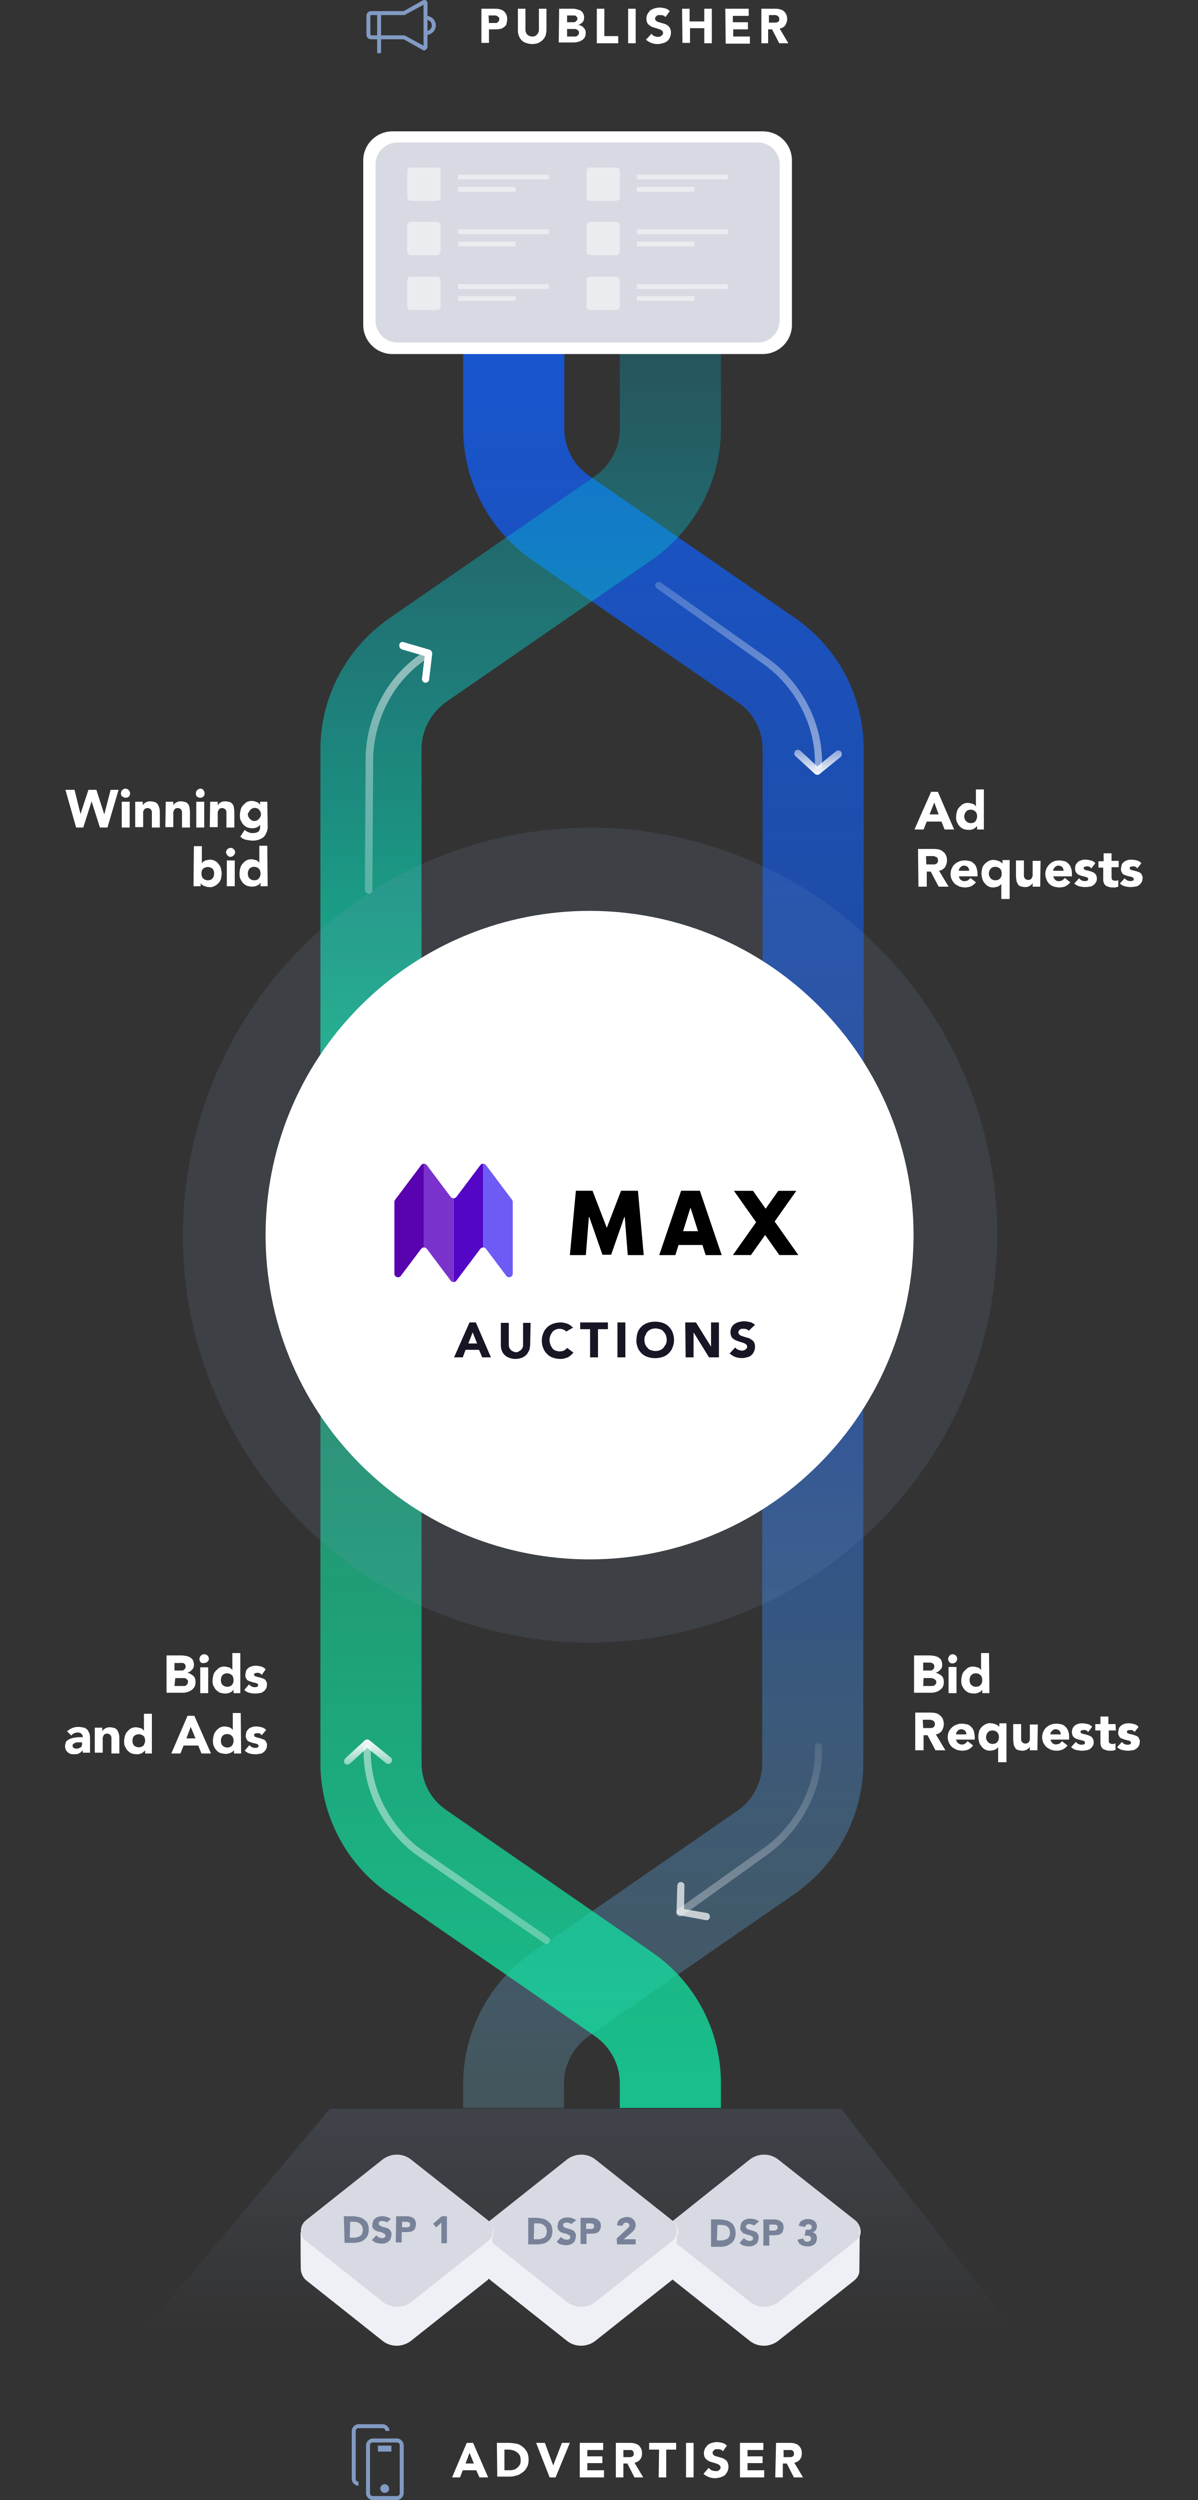 <svg width="243" height="507" viewBox="0 0 243 507" fill="none" xmlns="http://www.w3.org/2000/svg">
<rect x="0" y="0" width="243" height="507" fill="#333333" stroke="none"/>
<path d="M188.867 160.575H190.234L193.532 168.222H191.601L190.958 166.612H187.982L187.338 168.222H185.488L188.867 160.575ZM189.51 162.749L188.545 165.163H190.395L189.51 162.749Z" fill="white"/>
<path d="M199.645 168.222H198.197V167.498C198.036 167.739 197.795 167.9 197.553 168.061C197.392 168.141 197.232 168.222 197.071 168.222C196.91 168.302 196.749 168.302 196.508 168.302C196.105 168.302 195.784 168.222 195.462 168.141C195.14 167.98 194.899 167.819 194.658 167.578C194.416 167.337 194.255 167.015 194.094 166.693C193.934 166.371 193.934 165.968 193.934 165.646C193.934 165.324 194.014 164.922 194.094 164.6C194.175 164.278 194.336 163.956 194.577 163.715C194.818 163.473 195.06 163.232 195.301 163.071C195.623 162.91 195.945 162.829 196.266 162.829C196.588 162.829 196.91 162.91 197.231 162.99C197.553 163.071 197.795 163.312 197.955 163.554V160.093H199.564V168.222H199.645ZM198.197 165.566C198.197 165.244 198.116 164.841 197.875 164.6C197.634 164.358 197.312 164.197 196.91 164.197C196.588 164.197 196.186 164.278 195.945 164.6C195.462 165.163 195.462 165.968 195.945 166.532C196.186 166.773 196.508 166.934 196.91 166.934C197.232 166.934 197.634 166.854 197.875 166.532C198.036 166.29 198.197 165.888 198.197 165.566Z" fill="white"/>
<path d="M186.213 172.166H189.189C189.591 172.166 189.913 172.166 190.315 172.247C190.637 172.327 190.959 172.407 191.2 172.649C191.441 172.81 191.683 173.051 191.843 173.373C192.004 173.695 192.085 174.098 192.085 174.5C192.085 174.983 191.924 175.466 191.683 175.869C191.361 176.271 190.959 176.512 190.476 176.593L192.407 179.812H190.396L188.787 176.754H187.983V179.812H186.293L186.213 172.166ZM187.902 175.305H188.867C189.028 175.305 189.189 175.305 189.35 175.305C189.511 175.305 189.672 175.305 189.833 175.225C189.993 175.144 190.074 175.064 190.154 174.983C190.315 174.661 190.315 174.339 190.154 174.017C190.074 173.937 189.993 173.776 189.833 173.776C189.672 173.695 189.591 173.695 189.43 173.615C189.269 173.615 189.109 173.615 188.948 173.615H187.822L187.902 175.305Z" fill="white"/>
<path d="M197.957 178.927C197.715 179.249 197.394 179.49 196.991 179.732C196.589 179.893 196.187 179.973 195.785 179.973C195.383 179.973 194.98 179.893 194.659 179.812C194.337 179.651 194.015 179.49 193.693 179.249C193.452 179.007 193.211 178.685 193.05 178.363C192.728 177.639 192.728 176.834 193.05 176.11C193.211 175.788 193.372 175.466 193.693 175.224C193.935 174.983 194.256 174.822 194.659 174.661C195.061 174.5 195.383 174.5 195.785 174.5C196.107 174.5 196.509 174.58 196.83 174.661C197.152 174.741 197.394 174.983 197.635 175.224C197.876 175.466 198.037 175.788 198.117 176.11C198.198 176.512 198.278 176.834 198.278 177.237V177.72H194.498C194.578 178.042 194.659 178.283 194.9 178.444C195.141 178.605 195.383 178.766 195.704 178.685C195.946 178.685 196.187 178.605 196.348 178.524C196.509 178.363 196.67 178.283 196.83 178.042L197.957 178.927ZM196.589 176.593C196.589 176.351 196.509 176.11 196.348 175.868C196.187 175.707 195.865 175.546 195.624 175.546C195.463 175.546 195.302 175.546 195.141 175.627C194.98 175.707 194.9 175.788 194.82 175.868C194.739 175.949 194.659 176.029 194.578 176.19C194.498 176.271 194.498 176.432 194.498 176.593H196.589Z" fill="white"/>
<path d="M204.713 182.307H203.104V179.249C202.943 179.49 202.702 179.651 202.38 179.812C202.058 179.893 201.736 179.973 201.415 179.973C201.093 179.973 200.691 179.893 200.449 179.732C200.128 179.571 199.886 179.329 199.726 179.088C199.484 178.846 199.323 178.524 199.243 178.203C199.162 177.881 199.082 177.478 199.082 177.156C199.082 176.754 199.162 176.432 199.243 176.029C199.323 175.707 199.565 175.385 199.806 175.144C200.047 174.902 200.289 174.741 200.61 174.58C200.932 174.42 201.334 174.339 201.656 174.42C201.817 174.42 201.978 174.42 202.219 174.5C202.38 174.58 202.541 174.58 202.702 174.661C202.863 174.741 202.943 174.822 203.104 174.902C203.184 174.983 203.265 175.063 203.345 175.144V174.42H204.793V182.307H204.713ZM203.184 177.156C203.184 176.834 203.104 176.432 202.863 176.19C202.621 175.949 202.3 175.788 201.897 175.788C201.576 175.788 201.173 175.868 200.932 176.19C200.449 176.754 200.449 177.559 200.932 178.122C201.173 178.363 201.495 178.524 201.897 178.524C202.219 178.524 202.621 178.444 202.863 178.122C203.104 177.881 203.184 177.559 203.184 177.156Z" fill="white"/>
<path d="M210.987 179.812H209.458V179.088C209.378 179.168 209.298 179.329 209.217 179.41C209.137 179.49 208.976 179.571 208.895 179.651C208.734 179.732 208.574 179.812 208.493 179.812C208.332 179.893 208.171 179.893 207.93 179.893C207.608 179.893 207.206 179.812 206.965 179.732C206.724 179.651 206.482 179.41 206.402 179.168C206.241 178.927 206.16 178.685 206.16 178.363C206.08 178.041 206.08 177.72 206.08 177.398V174.5H207.689V177.076C207.689 177.237 207.689 177.398 207.689 177.559C207.689 177.72 207.689 177.881 207.769 177.961C207.85 178.122 207.93 178.202 208.011 178.283C208.171 178.363 208.332 178.444 208.493 178.444C208.654 178.444 208.815 178.444 208.976 178.363C209.137 178.283 209.217 178.202 209.298 178.041C209.378 177.881 209.378 177.8 209.458 177.639C209.458 177.478 209.458 177.317 209.458 177.156V174.58H211.067L210.987 179.812Z" fill="white"/>
<path d="M217.101 178.927C216.859 179.249 216.538 179.49 216.136 179.732C215.733 179.893 215.331 179.973 214.929 179.973C214.527 179.973 214.125 179.893 213.803 179.812C213.079 179.571 212.516 179.088 212.275 178.363C211.953 177.639 211.953 176.834 212.275 176.11C212.596 175.466 213.159 174.902 213.803 174.661C214.205 174.5 214.527 174.5 214.929 174.5C215.251 174.5 215.653 174.58 215.975 174.661C216.296 174.741 216.538 174.983 216.779 175.224C217.02 175.466 217.181 175.788 217.262 176.11C217.423 176.512 217.423 176.834 217.423 177.237V177.72H213.642C213.722 178.042 213.883 178.283 214.044 178.444C214.285 178.605 214.527 178.766 214.849 178.685C215.09 178.685 215.331 178.605 215.492 178.524C215.653 178.363 215.814 178.283 215.975 178.042L217.101 178.927ZM215.733 176.593C215.733 176.351 215.653 176.11 215.492 175.868C215.331 175.707 215.009 175.546 214.768 175.546C214.607 175.546 214.446 175.546 214.285 175.627C214.125 175.707 214.044 175.788 213.964 175.868C213.883 175.949 213.803 176.029 213.722 176.19C213.642 176.271 213.642 176.432 213.642 176.593H215.733Z" fill="white"/>
<path d="M221.363 176.11C221.122 175.788 220.8 175.627 220.398 175.707C220.237 175.707 220.157 175.707 219.996 175.788C219.835 175.868 219.754 175.949 219.835 176.11C219.835 176.271 219.915 176.351 219.996 176.351C220.157 176.432 220.317 176.512 220.478 176.512L221.122 176.673C221.363 176.754 221.604 176.834 221.765 176.915C222.248 177.156 222.489 177.639 222.489 178.203C222.489 178.524 222.409 178.766 222.248 179.007C222.087 179.249 221.926 179.41 221.685 179.571C221.444 179.732 221.202 179.812 220.88 179.812C220.639 179.893 220.317 179.893 219.996 179.893C219.593 179.893 219.272 179.812 218.87 179.732C218.548 179.651 218.146 179.41 217.904 179.168L218.87 178.122C219.03 178.283 219.191 178.444 219.352 178.525C219.513 178.605 219.754 178.685 219.996 178.685C220.157 178.685 220.317 178.685 220.478 178.605C220.639 178.605 220.72 178.444 220.72 178.283C220.72 178.122 220.639 178.042 220.559 177.961C220.398 177.881 220.237 177.8 220.076 177.8L219.433 177.639C219.191 177.559 218.95 177.478 218.789 177.398C218.306 177.156 218.065 176.673 218.065 176.11C218.065 175.868 218.146 175.546 218.226 175.305C218.387 175.064 218.548 174.903 218.709 174.742C218.95 174.581 219.191 174.5 219.433 174.42C219.674 174.339 219.996 174.339 220.237 174.339C220.559 174.339 220.961 174.42 221.283 174.5C221.604 174.581 221.926 174.742 222.167 175.064L221.363 176.11Z" fill="white"/>
<path d="M226.913 175.868H225.465V177.639C225.465 177.8 225.465 177.881 225.465 178.042C225.465 178.122 225.545 178.283 225.545 178.364C225.626 178.444 225.706 178.525 225.787 178.525C225.948 178.605 226.028 178.605 226.189 178.605H226.511C226.591 178.605 226.752 178.525 226.832 178.444V179.812C226.672 179.893 226.43 179.893 226.269 179.973C226.108 179.973 225.867 179.973 225.706 179.973C225.465 179.973 225.224 179.973 224.982 179.893C224.741 179.812 224.58 179.732 224.339 179.651C224.178 179.49 224.017 179.329 223.937 179.168C223.856 178.927 223.776 178.686 223.776 178.444V175.949H222.811V174.661H223.856V173.051H225.465V174.581H226.913V175.868Z" fill="white"/>
<path d="M230.694 176.11C230.452 175.788 230.13 175.627 229.728 175.707C229.567 175.707 229.487 175.707 229.326 175.788C229.165 175.868 229.085 175.949 229.165 176.11C229.165 176.271 229.246 176.351 229.326 176.351C229.487 176.432 229.648 176.512 229.809 176.512L230.452 176.673C230.694 176.754 230.935 176.834 231.096 176.915C231.337 176.995 231.498 177.156 231.578 177.398C231.739 177.639 231.82 177.961 231.739 178.203C231.739 178.524 231.659 178.766 231.498 179.007C231.337 179.249 231.176 179.41 230.935 179.571C230.694 179.732 230.452 179.812 230.13 179.812C229.889 179.893 229.567 179.893 229.246 179.893C228.843 179.893 228.522 179.812 228.12 179.732C227.798 179.651 227.396 179.41 227.154 179.168L228.12 178.122C228.28 178.283 228.441 178.444 228.602 178.525C228.763 178.605 229.004 178.685 229.246 178.685C229.407 178.685 229.567 178.685 229.728 178.605C229.889 178.605 229.97 178.444 229.97 178.283C229.97 178.122 229.889 178.042 229.809 177.961C229.648 177.881 229.487 177.8 229.326 177.8L228.683 177.639C228.441 177.559 228.2 177.478 228.039 177.398C227.798 177.317 227.637 177.156 227.556 176.915C227.396 176.673 227.315 176.432 227.396 176.11C227.396 175.868 227.476 175.546 227.556 175.305C227.637 175.064 227.878 174.903 228.039 174.742C228.28 174.581 228.522 174.5 228.763 174.42C229.004 174.339 229.326 174.339 229.567 174.339C229.889 174.339 230.291 174.42 230.613 174.5C230.935 174.581 231.257 174.742 231.498 175.064L230.694 176.11Z" fill="white"/>
<path d="M13.271 160.173H15.121L16.328 165.083L17.937 160.173H19.546L21.154 165.163L22.441 160.173H24.05L21.798 167.82H20.27L18.58 162.507L16.891 167.82H15.443L13.271 160.173Z" fill="white"/>
<path d="M24.533 160.898C24.533 160.656 24.614 160.415 24.774 160.254C24.935 160.093 25.177 159.932 25.418 159.932C25.901 159.932 26.383 160.334 26.383 160.898C26.383 161.139 26.303 161.38 26.142 161.541C25.981 161.702 25.74 161.783 25.498 161.783C25.257 161.783 25.016 161.702 24.855 161.541C24.614 161.461 24.533 161.219 24.533 160.898ZM24.694 162.588H26.303V167.82H24.694V162.588Z" fill="white"/>
<path d="M27.428 162.588H28.956V163.312C29.037 163.232 29.117 163.071 29.197 162.99C29.278 162.91 29.439 162.829 29.519 162.749C29.68 162.668 29.841 162.588 29.921 162.588C30.082 162.507 30.243 162.507 30.484 162.507C30.806 162.507 31.128 162.588 31.45 162.668C31.691 162.749 31.932 162.99 32.013 163.151C32.173 163.393 32.254 163.634 32.334 163.956C32.415 164.278 32.415 164.6 32.415 164.922V167.82H30.806V165.244C30.806 165.083 30.806 164.922 30.806 164.761C30.806 164.6 30.806 164.439 30.726 164.359C30.645 164.198 30.565 164.117 30.484 164.037C30.323 163.956 30.163 163.876 30.002 163.876C29.841 163.876 29.68 163.876 29.519 163.956C29.358 164.037 29.278 164.117 29.197 164.278C29.117 164.439 29.037 164.52 29.037 164.681C29.037 164.842 29.037 165.002 29.037 165.163V167.739H27.428V162.588Z" fill="white"/>
<path d="M33.621 162.588H35.15V163.312C35.23 163.232 35.311 163.071 35.391 162.99C35.471 162.91 35.632 162.829 35.713 162.749C35.874 162.668 36.035 162.588 36.115 162.588C36.276 162.507 36.437 162.507 36.678 162.507C37 162.507 37.322 162.588 37.643 162.668C37.885 162.749 38.126 162.99 38.206 163.151C38.367 163.393 38.448 163.634 38.448 163.956C38.528 164.278 38.528 164.6 38.528 164.922V167.82H36.919V165.244C36.919 165.083 36.919 164.922 36.919 164.761C36.919 164.6 36.919 164.439 36.839 164.359C36.758 164.198 36.678 164.117 36.598 164.037C36.437 163.956 36.276 163.876 36.115 163.876C35.954 163.876 35.793 163.876 35.632 163.956C35.471 164.037 35.391 164.117 35.311 164.278C35.23 164.439 35.23 164.52 35.15 164.681C35.15 164.842 35.15 165.002 35.15 165.163V167.739H33.541L33.621 162.588Z" fill="white"/>
<path d="M39.734 160.898C39.734 160.656 39.815 160.415 39.976 160.254C40.137 160.093 40.378 159.932 40.619 159.932C40.861 159.932 41.102 160.012 41.263 160.254C41.423 160.415 41.504 160.656 41.504 160.898C41.504 161.139 41.423 161.38 41.263 161.541C41.102 161.702 40.861 161.783 40.619 161.783C40.378 161.783 40.137 161.702 39.976 161.541C39.815 161.461 39.734 161.219 39.734 160.898ZM39.815 162.588H41.423V167.82H39.815V162.588Z" fill="white"/>
<path d="M42.631 162.588H44.16V163.312C44.24 163.232 44.32 163.071 44.401 162.99C44.481 162.91 44.642 162.829 44.723 162.749C44.883 162.668 45.044 162.588 45.125 162.588C45.286 162.507 45.447 162.507 45.688 162.507C46.01 162.507 46.331 162.588 46.653 162.668C46.894 162.749 47.136 162.99 47.216 163.151C47.377 163.393 47.457 163.634 47.457 163.956C47.538 164.278 47.538 164.6 47.538 164.922V167.82H45.929V165.244C45.929 165.083 45.929 164.922 45.929 164.761C45.929 164.6 45.929 164.439 45.849 164.359C45.768 164.198 45.688 164.117 45.607 164.037C45.447 163.956 45.286 163.876 45.125 163.876C44.964 163.876 44.803 163.876 44.642 163.956C44.481 164.037 44.401 164.117 44.32 164.278C44.24 164.439 44.24 164.52 44.16 164.681C44.16 164.842 44.16 165.002 44.16 165.163V167.739H42.551L42.631 162.588Z" fill="white"/>
<path d="M54.295 167.417C54.375 168.222 54.053 169.027 53.571 169.671C52.927 170.234 52.123 170.476 51.319 170.476C50.836 170.476 50.353 170.395 49.951 170.315C49.468 170.234 49.066 169.993 48.745 169.671L49.629 168.302C49.871 168.463 50.112 168.705 50.434 168.785C50.755 168.946 50.997 168.946 51.319 168.946C51.721 168.946 52.123 168.866 52.445 168.624C52.686 168.383 52.766 168.061 52.766 167.739V167.256C52.605 167.498 52.364 167.659 52.042 167.82C51.801 167.9 51.479 167.98 51.238 167.98C50.916 167.98 50.514 167.9 50.192 167.82C49.871 167.659 49.629 167.498 49.388 167.256C49.147 167.015 48.986 166.693 48.825 166.371C48.664 166.049 48.664 165.646 48.664 165.244C48.664 164.922 48.745 164.519 48.825 164.198C48.905 163.876 49.066 163.554 49.308 163.312C49.549 163.071 49.79 162.829 50.032 162.668C50.353 162.507 50.675 162.427 50.997 162.427C51.238 162.427 51.399 162.427 51.64 162.507C51.801 162.588 51.962 162.588 52.123 162.668C52.284 162.749 52.364 162.829 52.525 162.91C52.605 162.99 52.686 163.071 52.766 163.232V162.588H54.214L54.295 167.417ZM50.273 165.163C50.273 165.485 50.434 165.807 50.675 166.049C50.755 166.129 50.916 166.29 51.077 166.371C51.399 166.532 51.801 166.532 52.123 166.371C52.284 166.29 52.445 166.21 52.525 166.049C52.766 165.807 52.927 165.485 52.927 165.163C52.927 165.002 52.927 164.841 52.847 164.68C52.766 164.519 52.686 164.358 52.605 164.278C52.525 164.117 52.364 164.037 52.203 163.956C51.882 163.795 51.479 163.795 51.158 163.956C50.997 164.037 50.836 164.117 50.755 164.278C50.675 164.358 50.514 164.519 50.514 164.68C50.273 164.841 50.273 165.002 50.273 165.163Z" fill="white"/>
<path d="M39.332 171.603H40.941V175.064C41.102 174.822 41.343 174.661 41.665 174.5C41.987 174.42 42.309 174.339 42.63 174.339C42.952 174.339 43.354 174.42 43.596 174.581C43.917 174.742 44.159 174.983 44.319 175.225C44.561 175.466 44.722 175.788 44.802 176.11C44.883 176.432 44.963 176.834 44.963 177.156C44.963 177.559 44.883 177.881 44.802 178.283C44.722 178.605 44.48 178.927 44.239 179.169C43.998 179.41 43.756 179.571 43.435 179.732C43.113 179.893 42.711 179.973 42.389 179.893C42.228 179.893 42.067 179.893 41.826 179.812C41.665 179.732 41.504 179.732 41.343 179.651C41.182 179.571 41.102 179.49 40.941 179.41C40.861 179.329 40.78 179.249 40.7 179.088V179.732H39.252L39.332 171.603ZM40.861 177.156C40.861 177.478 40.941 177.881 41.182 178.122C41.424 178.364 41.745 178.525 42.148 178.525C42.469 178.525 42.872 178.444 43.113 178.122C43.354 177.881 43.435 177.478 43.435 177.156C43.435 176.834 43.354 176.432 43.113 176.19C42.55 175.707 41.745 175.707 41.182 176.19C40.941 176.432 40.861 176.754 40.861 177.156Z" fill="white"/>
<path d="M45.848 172.89C45.848 172.649 45.928 172.407 46.089 172.246C46.491 171.844 47.054 171.844 47.456 172.246C47.617 172.407 47.698 172.649 47.698 172.89C47.617 173.373 47.215 173.776 46.652 173.776C46.25 173.695 45.928 173.293 45.848 172.89ZM46.008 174.5H47.617V179.732H46.008V174.5Z" fill="white"/>
<path d="M54.293 179.732H52.845V179.007C52.765 179.088 52.684 179.168 52.604 179.329C52.523 179.41 52.363 179.49 52.202 179.571C52.041 179.651 51.88 179.732 51.719 179.732C51.558 179.812 51.397 179.812 51.156 179.812C50.834 179.812 50.432 179.732 50.11 179.651C49.789 179.49 49.547 179.329 49.306 179.088C49.065 178.846 48.904 178.525 48.743 178.203C48.582 177.881 48.582 177.478 48.582 177.076C48.582 176.754 48.663 176.351 48.743 176.029C48.823 175.707 48.984 175.385 49.225 175.144C49.386 174.903 49.708 174.661 49.95 174.5C50.271 174.339 50.593 174.259 50.915 174.259C51.236 174.259 51.558 174.339 51.88 174.42C52.202 174.5 52.443 174.742 52.604 174.983V171.522H54.213L54.293 179.732ZM52.845 177.156C52.845 176.834 52.765 176.432 52.523 176.19C52.282 175.949 51.96 175.788 51.558 175.788C51.236 175.788 50.834 175.868 50.593 176.19C50.352 176.432 50.271 176.834 50.271 177.156C50.271 177.478 50.352 177.881 50.593 178.122C50.834 178.364 51.156 178.525 51.558 178.525C51.88 178.525 52.282 178.444 52.523 178.122C52.765 177.8 52.845 177.478 52.845 177.156Z" fill="white"/>
<path d="M185.567 335.719H188.382C188.704 335.719 189.026 335.719 189.348 335.8C189.669 335.8 189.991 335.961 190.232 336.041C190.474 336.202 190.715 336.363 190.876 336.605C191.037 336.927 191.117 337.249 191.117 337.571C191.117 337.973 191.037 338.376 190.715 338.617C190.474 338.939 190.152 339.1 189.75 339.261C189.991 339.261 190.232 339.341 190.474 339.502C190.635 339.583 190.876 339.744 191.037 339.905C191.198 340.066 191.278 340.227 191.359 340.468C191.439 340.71 191.439 340.951 191.439 341.193C191.439 341.515 191.359 341.917 191.198 342.159C191.037 342.4 190.796 342.642 190.554 342.803C190.232 342.964 189.991 343.125 189.589 343.205C189.267 343.285 188.945 343.285 188.543 343.285H185.406V335.719H185.567ZM187.256 338.778H188.463C188.624 338.778 188.704 338.778 188.865 338.778C188.945 338.778 189.106 338.698 189.187 338.617C189.267 338.537 189.348 338.456 189.428 338.376C189.509 338.295 189.509 338.134 189.509 337.973C189.509 337.812 189.509 337.732 189.428 337.571C189.348 337.49 189.267 337.41 189.187 337.329C189.106 337.249 188.945 337.249 188.785 337.168C188.624 337.168 188.543 337.168 188.382 337.168H187.256V338.778ZM187.256 341.917H188.785C188.945 341.917 189.026 341.917 189.187 341.917C189.348 341.917 189.428 341.837 189.589 341.756C189.669 341.676 189.75 341.595 189.83 341.515C189.911 341.354 189.911 341.273 189.911 341.112C189.911 340.951 189.911 340.79 189.75 340.71C189.669 340.629 189.509 340.468 189.428 340.468C189.267 340.388 189.106 340.388 189.026 340.307C188.865 340.307 188.704 340.307 188.624 340.307H187.337L187.256 341.917Z" fill="white"/>
<path d="M192.324 336.444C192.324 335.961 192.726 335.478 193.209 335.478C193.45 335.478 193.692 335.559 193.852 335.72C194.255 336.122 194.255 336.685 193.852 337.088C193.692 337.249 193.45 337.329 193.209 337.329C192.726 337.41 192.324 336.927 192.324 336.444ZM192.405 338.054H194.013V343.366H192.405V338.054Z" fill="white"/>
<path d="M200.69 343.366H199.242V342.642C199.161 342.722 199.081 342.883 199 342.964C198.92 343.044 198.759 343.125 198.598 343.205C198.437 343.285 198.276 343.366 198.116 343.366C197.955 343.446 197.794 343.446 197.553 343.446C197.15 343.446 196.829 343.366 196.507 343.285C196.185 343.125 195.944 342.964 195.702 342.722C195.461 342.481 195.3 342.159 195.139 341.837C194.979 341.515 194.979 341.112 194.979 340.79C194.979 340.468 195.059 340.066 195.139 339.744C195.22 339.422 195.381 339.1 195.622 338.859C195.863 338.617 196.105 338.376 196.346 338.215C196.668 338.054 196.989 337.973 197.311 337.973C197.633 337.973 197.955 338.054 198.276 338.134C198.598 338.215 198.839 338.456 199 338.698V335.237H200.609L200.69 343.366ZM199.242 340.71C199.242 340.388 199.161 339.985 198.92 339.744C198.679 339.503 198.357 339.342 197.955 339.342C197.633 339.342 197.231 339.422 196.989 339.744C196.748 339.985 196.668 340.388 196.668 340.71C196.668 341.032 196.748 341.434 196.989 341.676C197.231 341.917 197.553 342.078 197.955 342.078C198.276 342.078 198.679 341.998 198.92 341.676C199.161 341.434 199.242 341.112 199.242 340.71Z" fill="white"/>
<path d="M185.566 347.31H188.543C188.945 347.31 189.267 347.31 189.669 347.391C189.99 347.471 190.312 347.552 190.553 347.793C190.795 347.954 191.036 348.195 191.197 348.517C191.358 348.839 191.438 349.242 191.438 349.644C191.438 350.127 191.277 350.61 191.036 351.013C190.714 351.415 190.312 351.656 189.83 351.737L191.76 354.957H189.749L188.14 351.898H187.336V354.957H185.647V347.31H185.566ZM187.256 350.449H188.221C188.382 350.449 188.543 350.449 188.703 350.449C188.864 350.449 189.025 350.449 189.186 350.369C189.347 350.288 189.427 350.208 189.508 350.127C189.669 349.805 189.669 349.483 189.508 349.161C189.427 349.081 189.347 348.92 189.186 348.92C189.025 348.839 188.945 348.839 188.784 348.759C188.623 348.759 188.462 348.759 188.301 348.759H187.175L187.256 350.449Z" fill="white"/>
<path d="M197.391 353.991C197.15 354.313 196.828 354.554 196.426 354.796C196.024 354.956 195.621 355.037 195.219 355.037C194.817 355.037 194.415 354.956 194.093 354.876C193.771 354.715 193.45 354.554 193.128 354.313C192.002 353.266 191.921 351.495 192.967 350.449C193.047 350.369 193.047 350.369 193.128 350.288C193.369 350.047 193.691 349.886 194.093 349.725C194.495 349.564 194.817 349.564 195.219 349.564C195.541 349.564 195.943 349.644 196.265 349.725C196.587 349.805 196.828 350.047 197.069 350.288C197.311 350.53 197.471 350.852 197.552 351.174C197.632 351.576 197.713 351.898 197.713 352.3V352.783H193.932C194.013 353.105 194.093 353.347 194.334 353.508C194.737 353.83 195.38 353.91 195.782 353.588C195.943 353.427 196.104 353.347 196.265 353.105L197.391 353.991ZM196.024 351.737C196.024 351.495 195.943 351.254 195.782 351.013C195.621 350.852 195.3 350.691 195.058 350.691C194.897 350.691 194.737 350.691 194.576 350.771C194.415 350.852 194.334 350.932 194.254 351.013C194.174 351.093 194.093 351.174 194.013 351.334C193.932 351.415 193.932 351.576 193.932 351.737H196.024Z" fill="white"/>
<path d="M204.068 357.371H202.459V354.313C202.298 354.554 202.057 354.715 201.735 354.876C201.414 354.956 201.092 355.037 200.77 355.037C200.448 355.037 200.046 354.956 199.805 354.795C199.483 354.634 199.242 354.393 199.081 354.152C198.84 353.91 198.679 353.588 198.598 353.266C198.518 352.944 198.438 352.542 198.438 352.22C198.438 351.817 198.518 351.495 198.598 351.093C198.679 350.771 198.92 350.449 199.161 350.208C199.403 349.966 199.644 349.805 199.966 349.644C200.288 349.483 200.69 349.403 201.011 349.483C201.172 349.483 201.333 349.483 201.575 349.564C201.735 349.644 201.896 349.644 202.057 349.725C202.218 349.805 202.298 349.886 202.459 349.966C202.54 350.047 202.62 350.127 202.701 350.208V349.483H204.149V357.371H204.068ZM202.62 352.3C202.62 351.978 202.54 351.576 202.298 351.334C202.057 351.093 201.735 350.932 201.333 350.932C201.011 350.932 200.609 351.013 200.368 351.334C199.885 351.898 199.885 352.703 200.368 353.266C200.609 353.508 200.931 353.669 201.333 353.669C201.655 353.669 202.057 353.588 202.298 353.266C202.54 353.025 202.62 352.622 202.62 352.3Z" fill="white"/>
<path d="M210.422 354.956H208.894V354.232C208.814 354.312 208.733 354.473 208.653 354.554C208.572 354.634 208.411 354.715 208.331 354.795C208.17 354.876 208.009 354.956 207.929 354.956C207.768 355.037 207.607 355.037 207.366 355.037C207.044 355.037 206.642 354.956 206.4 354.876C206.159 354.795 205.918 354.554 205.837 354.312C205.676 354.071 205.596 353.83 205.596 353.508C205.516 353.186 205.516 352.864 205.516 352.542V349.644H207.124V352.22C207.124 352.381 207.124 352.542 207.124 352.703C207.124 352.864 207.124 353.025 207.205 353.105C207.285 353.266 207.366 353.347 207.446 353.427C207.607 353.508 207.768 353.588 207.929 353.588C208.09 353.588 208.25 353.588 208.411 353.508C208.572 353.427 208.653 353.347 208.733 353.186C208.814 353.025 208.894 352.944 208.894 352.783C208.894 352.622 208.894 352.461 208.894 352.3V349.725H210.503L210.422 354.956Z" fill="white"/>
<path d="M216.535 353.991C216.293 354.313 215.972 354.554 215.569 354.796C215.167 354.956 214.765 355.037 214.363 355.037C213.961 355.037 213.559 354.956 213.237 354.876C212.915 354.715 212.593 354.554 212.272 354.313C212.03 354.071 211.789 353.749 211.628 353.427C211.306 352.703 211.306 351.898 211.628 351.174C211.789 350.852 211.95 350.53 212.272 350.288C212.513 350.047 212.835 349.886 213.237 349.725C213.639 349.564 213.961 349.564 214.363 349.564C214.685 349.564 215.087 349.644 215.409 349.725C215.73 349.805 215.972 350.047 216.213 350.288C216.454 350.53 216.615 350.852 216.696 351.174C216.856 351.576 216.856 351.898 216.856 352.3V352.783H213.076C213.156 353.105 213.317 353.347 213.478 353.508C213.719 353.669 213.961 353.83 214.282 353.749C214.524 353.749 214.765 353.669 214.926 353.588C215.087 353.427 215.248 353.347 215.409 353.105L216.535 353.991ZM215.167 351.737C215.167 351.495 215.087 351.254 214.926 351.013C214.765 350.852 214.443 350.691 214.202 350.691C214.041 350.691 213.88 350.691 213.719 350.771C213.559 350.852 213.478 350.932 213.398 351.013C213.317 351.093 213.237 351.174 213.156 351.334C213.076 351.415 213.076 351.576 213.076 351.737H215.167Z" fill="white"/>
<path d="M220.719 351.254C220.477 350.932 220.155 350.771 219.753 350.851C219.592 350.851 219.512 350.851 219.351 350.932C219.19 351.012 219.11 351.093 219.19 351.254C219.19 351.415 219.271 351.495 219.351 351.495C219.512 351.576 219.673 351.656 219.834 351.656L220.477 351.817C220.719 351.898 220.96 351.978 221.121 352.059C221.603 352.3 221.845 352.783 221.845 353.347C221.845 353.669 221.764 353.91 221.603 354.152C221.442 354.393 221.282 354.554 221.04 354.715C220.799 354.876 220.558 354.956 220.236 354.956C219.995 355.037 219.673 355.037 219.351 355.037C218.949 355.037 218.627 354.956 218.225 354.876C217.903 354.795 217.501 354.554 217.26 354.312L218.225 353.266C218.386 353.427 218.547 353.588 218.708 353.669C218.868 353.749 219.11 353.83 219.351 353.83C219.512 353.83 219.673 353.83 219.834 353.749C219.995 353.749 220.075 353.588 220.075 353.427C220.075 353.266 219.995 353.186 219.914 353.105C219.753 353.025 219.592 352.944 219.432 352.944L218.788 352.783C218.547 352.703 218.305 352.622 218.145 352.542C217.662 352.3 217.421 351.817 217.421 351.254C217.421 351.012 217.501 350.69 217.582 350.449C217.742 350.208 217.903 350.047 218.064 349.886C218.305 349.725 218.547 349.644 218.788 349.564C219.029 349.483 219.351 349.483 219.592 349.483C219.914 349.483 220.316 349.564 220.638 349.644C220.96 349.725 221.282 349.886 221.523 350.208L220.719 351.254Z" fill="white"/>
<path d="M226.349 350.932H224.901V352.703C224.901 352.864 224.901 352.944 224.901 353.105C224.901 353.186 224.981 353.347 224.981 353.427C225.062 353.508 225.142 353.588 225.223 353.588C225.383 353.669 225.464 353.669 225.625 353.669H225.947C226.027 353.669 226.188 353.588 226.268 353.508V354.876C226.107 354.956 225.866 354.956 225.705 355.037C225.544 355.037 225.303 355.037 225.142 355.037C224.901 355.037 224.66 355.037 224.418 354.956C224.177 354.876 224.016 354.795 223.775 354.715C223.614 354.554 223.453 354.393 223.373 354.232C223.292 353.99 223.212 353.749 223.212 353.508V350.932H222.166V349.644H223.212V348.115H224.82V349.644H226.268L226.349 350.932Z" fill="white"/>
<path d="M230.129 351.254C229.888 350.932 229.566 350.771 229.164 350.851C229.003 350.851 228.923 350.851 228.762 350.932C228.601 351.012 228.52 351.093 228.601 351.254C228.601 351.415 228.681 351.495 228.762 351.495C228.923 351.576 229.083 351.656 229.244 351.656L229.888 351.817C230.129 351.898 230.37 351.978 230.531 352.059C230.773 352.139 230.933 352.3 231.014 352.542C231.175 352.783 231.255 353.105 231.175 353.347C231.175 353.669 231.094 353.91 230.933 354.152C230.773 354.393 230.612 354.554 230.37 354.715C230.129 354.876 229.888 354.956 229.566 354.956C229.325 355.037 229.003 355.037 228.681 355.037C228.279 355.037 227.957 354.956 227.555 354.876C227.233 354.795 226.831 354.554 226.59 354.312L227.555 353.266C227.716 353.427 227.877 353.588 228.038 353.669C228.199 353.749 228.44 353.83 228.681 353.83C228.842 353.83 229.003 353.83 229.164 353.749C229.325 353.749 229.405 353.588 229.405 353.427C229.405 353.266 229.325 353.186 229.244 353.105C229.083 353.025 228.923 352.944 228.762 352.944L228.118 352.783C227.877 352.703 227.636 352.622 227.475 352.542C227.233 352.461 227.072 352.3 226.992 352.059C226.831 351.817 226.751 351.576 226.831 351.254C226.831 351.012 226.912 350.69 226.992 350.449C227.072 350.208 227.314 350.047 227.475 349.886C227.716 349.725 227.957 349.644 228.199 349.564C228.44 349.483 228.762 349.483 229.003 349.483C229.325 349.483 229.727 349.564 230.049 349.644C230.37 349.725 230.692 349.886 230.933 350.208L230.129 351.254Z" fill="white"/>
<path d="M33.783 335.719H36.599C36.92 335.719 37.242 335.719 37.564 335.8C37.886 335.8 38.207 335.961 38.449 336.041C38.69 336.202 38.931 336.363 39.092 336.605C39.253 336.927 39.333 337.249 39.333 337.571C39.333 337.973 39.253 338.376 38.931 338.617C38.69 338.939 38.368 339.1 37.966 339.261C38.207 339.261 38.449 339.341 38.69 339.502C38.851 339.583 39.092 339.744 39.253 339.905C39.414 340.066 39.494 340.227 39.575 340.468C39.655 340.71 39.655 340.951 39.655 341.193C39.655 341.515 39.575 341.917 39.414 342.159C39.253 342.4 39.012 342.642 38.77 342.803C38.449 342.964 38.207 343.125 37.805 343.205C37.483 343.285 37.162 343.285 36.759 343.285H33.783V335.719ZM35.392 338.778H36.599C36.759 338.778 36.84 338.778 37.001 338.778C37.081 338.778 37.242 338.698 37.322 338.617C37.403 338.537 37.483 338.456 37.564 338.376C37.644 338.295 37.644 338.134 37.644 337.973C37.644 337.812 37.644 337.732 37.564 337.571C37.483 337.49 37.403 337.41 37.322 337.329C37.242 337.249 37.081 337.249 36.92 337.249C36.759 337.249 36.679 337.168 36.518 337.249H35.392V338.778ZM35.392 341.917H37.001C37.162 341.917 37.242 341.917 37.403 341.917C37.564 341.917 37.644 341.837 37.805 341.756C37.886 341.676 37.966 341.595 38.046 341.434C38.127 341.273 38.127 341.193 38.127 341.032C38.127 340.871 38.127 340.71 37.966 340.629C37.886 340.549 37.725 340.388 37.644 340.388C37.483 340.307 37.322 340.307 37.242 340.307C37.081 340.307 36.92 340.307 36.84 340.307H35.553L35.392 341.917Z" fill="white"/>
<path d="M40.459 336.444C40.459 335.961 40.861 335.478 41.424 335.478C41.666 335.478 41.907 335.559 42.068 335.72C42.47 336.122 42.47 336.685 42.068 337.007C41.907 337.168 41.666 337.249 41.424 337.249C40.861 337.41 40.459 337.007 40.459 336.444ZM40.62 338.134H42.229V343.366H40.62V338.134Z" fill="white"/>
<path d="M48.824 343.366H47.376V342.642C47.296 342.722 47.216 342.883 47.135 342.964C47.055 343.044 46.894 343.125 46.733 343.205C46.572 343.285 46.411 343.366 46.25 343.366C46.089 343.446 45.929 343.446 45.687 343.446C45.285 343.446 44.963 343.366 44.642 343.285C44.32 343.125 44.078 342.964 43.837 342.722C43.596 342.481 43.435 342.159 43.274 341.837C43.113 341.515 43.113 341.112 43.113 340.79C43.113 340.468 43.194 340.066 43.274 339.744C43.355 339.422 43.516 339.1 43.757 338.859C43.998 338.617 44.239 338.376 44.481 338.215C44.803 338.054 45.124 337.973 45.446 337.973C45.768 337.973 46.09 338.054 46.411 338.134C46.733 338.215 46.974 338.456 47.135 338.698V335.237H48.744V343.366H48.824ZM47.376 340.71C47.376 340.388 47.296 339.985 47.055 339.744C46.813 339.503 46.492 339.342 46.089 339.342C45.768 339.342 45.365 339.422 45.124 339.744C44.883 339.985 44.803 340.388 44.803 340.71C44.803 341.032 44.883 341.434 45.124 341.676C45.365 341.917 45.687 342.078 46.089 342.078C46.411 342.078 46.813 341.998 47.055 341.676C47.296 341.434 47.376 341.112 47.376 340.71Z" fill="white"/>
<path d="M53.088 339.663C52.847 339.342 52.525 339.181 52.123 339.261C51.962 339.261 51.882 339.261 51.721 339.342C51.56 339.422 51.479 339.503 51.56 339.663C51.56 339.824 51.64 339.905 51.721 339.905C51.882 339.985 52.042 340.066 52.203 340.066L52.847 340.227C53.088 340.307 53.329 340.388 53.49 340.468C53.731 340.549 53.892 340.71 53.973 340.951C54.134 341.193 54.214 341.434 54.134 341.756C54.134 342.078 54.053 342.32 53.892 342.561C53.731 342.803 53.571 342.964 53.329 343.124C53.088 343.285 52.847 343.366 52.525 343.366C52.284 343.446 51.962 343.446 51.64 343.446C51.238 343.446 50.916 343.366 50.514 343.285C50.192 343.205 49.79 342.964 49.549 342.722L50.514 341.595C50.675 341.756 50.836 341.917 50.997 341.998C51.158 342.078 51.399 342.159 51.64 342.159C51.801 342.159 51.962 342.159 52.123 342.078C52.284 342.078 52.364 341.917 52.364 341.756C52.364 341.595 52.284 341.515 52.203 341.434C52.042 341.354 51.882 341.273 51.721 341.273L51.077 341.112C50.836 341.032 50.594 340.951 50.434 340.871C50.192 340.79 50.031 340.629 49.951 340.388C49.79 340.146 49.71 339.905 49.79 339.583C49.79 339.342 49.871 339.02 49.951 338.778C50.031 338.537 50.273 338.376 50.434 338.215C50.675 338.054 50.916 337.973 51.158 337.893C51.399 337.812 51.721 337.812 51.962 337.812C52.284 337.812 52.686 337.893 53.008 337.973C53.329 338.054 53.651 338.295 53.892 338.537L53.088 339.663Z" fill="white"/>
<path d="M16.731 354.956C16.57 355.198 16.328 355.439 16.007 355.6C15.685 355.761 15.363 355.761 15.041 355.761C14.8 355.761 14.559 355.761 14.318 355.681C14.076 355.6 13.915 355.52 13.755 355.359C13.594 355.198 13.433 355.037 13.352 354.876C13.272 354.634 13.191 354.393 13.191 354.151C13.191 353.91 13.272 353.588 13.352 353.347C13.433 353.105 13.594 352.944 13.835 352.864C13.996 352.703 14.237 352.622 14.478 352.542C14.72 352.461 15.041 352.381 15.283 352.381C15.524 352.3 15.846 352.3 16.087 352.3H16.811C16.811 352.059 16.731 351.817 16.489 351.576C16.248 351.415 16.007 351.334 15.765 351.334C15.524 351.334 15.283 351.415 15.041 351.495C14.8 351.576 14.639 351.737 14.478 351.978L13.594 351.093C13.915 350.851 14.237 350.61 14.639 350.449C15.041 350.288 15.444 350.208 15.846 350.208C16.248 350.208 16.65 350.288 17.052 350.368C17.374 350.449 17.615 350.69 17.776 350.851C17.937 351.093 18.098 351.415 18.178 351.656C18.259 352.059 18.259 352.461 18.259 352.783V355.439H16.811L16.731 354.956ZM16.328 353.347H15.846C15.685 353.347 15.524 353.347 15.283 353.427C15.122 353.508 14.961 353.588 14.881 353.669C14.72 353.749 14.72 353.91 14.72 354.071C14.72 354.232 14.8 354.393 14.961 354.473C15.122 354.554 15.283 354.634 15.444 354.634C15.604 354.634 15.765 354.634 15.926 354.554C16.087 354.473 16.168 354.473 16.328 354.393C16.409 354.312 16.57 354.232 16.57 354.071C16.65 353.91 16.65 353.83 16.65 353.669V353.347H16.328Z" fill="white"/>
<path d="M19.225 350.369H20.753V351.093C20.833 351.012 20.914 350.851 20.994 350.771C21.075 350.691 21.235 350.61 21.316 350.53C21.477 350.449 21.638 350.369 21.718 350.369C21.879 350.288 22.04 350.288 22.281 350.288C22.603 350.288 22.925 350.369 23.247 350.449C23.488 350.53 23.729 350.771 23.809 350.932C23.97 351.173 24.051 351.415 24.131 351.737C24.212 352.059 24.212 352.381 24.212 352.703V355.6H22.603V353.025C22.603 352.864 22.603 352.703 22.603 352.542C22.603 352.381 22.603 352.22 22.523 352.059C22.442 351.898 22.362 351.817 22.281 351.737C22.12 351.656 21.959 351.576 21.799 351.576C21.638 351.576 21.477 351.576 21.316 351.656C21.155 351.737 21.075 351.817 20.994 351.978C20.914 352.139 20.914 352.22 20.833 352.381C20.833 352.542 20.833 352.703 20.833 352.864V355.439H19.225V350.369Z" fill="white"/>
<path d="M30.887 355.6H29.439V354.956C29.278 355.198 29.037 355.359 28.795 355.52C28.635 355.6 28.474 355.681 28.313 355.681C28.152 355.761 27.991 355.761 27.75 355.761C27.348 355.761 27.026 355.681 26.704 355.6C26.382 355.439 26.141 355.278 25.9 355.037C25.658 354.795 25.497 354.473 25.337 354.151C25.176 353.829 25.176 353.427 25.176 353.105C25.176 352.783 25.256 352.381 25.337 352.059C25.417 351.737 25.578 351.415 25.819 351.173C25.98 350.932 26.302 350.69 26.543 350.529C26.865 350.368 27.187 350.288 27.509 350.288C27.83 350.288 28.152 350.368 28.474 350.449C28.795 350.529 29.037 350.771 29.198 351.012V347.551H30.806V355.6H30.887ZM29.439 353.025C29.439 352.703 29.358 352.3 29.117 352.059C28.554 351.576 27.75 351.576 27.187 352.059C26.945 352.3 26.865 352.703 26.865 353.025C26.865 353.347 26.945 353.749 27.187 353.99C27.75 354.473 28.554 354.473 29.117 353.99C29.278 353.668 29.439 353.347 29.439 353.025Z" fill="white"/>
<path d="M38.046 347.954H39.413L42.792 355.6H40.861L40.218 353.991H37.242L36.598 355.6H34.748L38.046 347.954ZM38.69 350.208L37.805 352.542H39.655L38.69 350.208Z" fill="white"/>
<path d="M48.906 355.6H47.459V354.956C47.378 355.037 47.298 355.117 47.217 355.198C47.137 355.278 46.976 355.359 46.815 355.439C46.654 355.52 46.493 355.6 46.332 355.6C46.172 355.681 46.011 355.681 45.769 355.681C45.447 355.681 45.045 355.6 44.724 355.52C44.08 355.278 43.597 354.715 43.356 354.071C43.195 353.749 43.195 353.347 43.195 352.944C43.195 352.622 43.276 352.22 43.356 351.898C43.437 351.576 43.597 351.254 43.839 351.012C44 350.771 44.321 350.529 44.563 350.368C44.885 350.207 45.206 350.127 45.528 350.127C45.85 350.127 46.172 350.207 46.493 350.288C46.815 350.368 47.056 350.61 47.217 350.851V347.39H48.826L48.906 355.6ZM47.378 353.025C47.378 352.703 47.298 352.3 47.056 352.059C46.815 351.817 46.493 351.656 46.091 351.656C45.769 351.656 45.367 351.737 45.126 352.059C44.885 352.3 44.804 352.703 44.804 353.025C44.804 353.347 44.885 353.749 45.126 353.99C45.367 354.232 45.689 354.393 46.091 354.393C46.413 354.393 46.815 354.312 47.056 353.99C47.298 353.668 47.378 353.347 47.378 353.025Z" fill="white"/>
<path d="M53.088 351.898C52.846 351.576 52.525 351.415 52.123 351.495C51.962 351.495 51.881 351.495 51.72 351.576C51.559 351.656 51.479 351.737 51.559 351.898C51.559 352.059 51.64 352.139 51.72 352.22C51.881 352.3 52.042 352.3 52.203 352.381L52.846 352.542C53.088 352.622 53.329 352.703 53.49 352.783C53.731 352.864 53.892 353.025 53.972 353.266C54.133 353.507 54.214 353.749 54.133 354.071C54.133 354.393 54.053 354.634 53.892 354.876C53.731 355.117 53.57 355.278 53.329 355.439C53.088 355.6 52.846 355.681 52.525 355.681C52.283 355.761 51.962 355.761 51.72 355.761C51.318 355.761 50.996 355.681 50.594 355.6C50.272 355.52 49.951 355.278 49.629 355.037L50.594 353.91C50.755 354.071 50.916 354.232 51.077 354.312C51.238 354.393 51.479 354.473 51.72 354.473C51.881 354.473 52.042 354.473 52.203 354.393C52.364 354.393 52.444 354.232 52.444 354.071C52.444 353.91 52.364 353.829 52.283 353.749C52.123 353.668 51.962 353.588 51.801 353.588L51.157 353.427C50.916 353.347 50.675 353.266 50.514 353.186C50.272 353.105 50.111 352.944 50.031 352.703C49.87 352.461 49.79 352.139 49.87 351.898C49.87 351.656 49.951 351.334 50.031 351.093C50.192 350.851 50.353 350.69 50.514 350.529C50.755 350.368 50.996 350.288 51.238 350.207C51.479 350.127 51.801 350.127 52.042 350.127C52.364 350.127 52.766 350.207 53.088 350.288C53.409 350.368 53.731 350.529 53.972 350.851L53.088 351.898Z" fill="white"/>
<path d="M93.951 86.928V58.032H114.463V86.928C114.463 90.791 116.313 94.333 119.53 96.506L161.357 125.402C170.045 131.438 175.192 141.339 175.192 151.883V237.684H154.681V151.963C154.681 148.1 152.831 144.558 149.614 142.385L107.786 113.489C99.099 107.372 93.951 97.472 93.951 86.928Z" fill="url(#paint0_linear_3972_20090)"/>
<path d="M132.881 118.721C132.881 118.56 132.961 118.399 133.042 118.319C133.283 117.997 133.685 117.916 134.087 118.158L155.645 133.451C160.953 137.073 166.986 145.041 166.745 155.263C166.745 155.666 166.423 155.988 166.021 155.988C165.619 155.988 165.297 155.666 165.297 155.263C165.538 145.604 159.827 138.119 154.84 134.658L133.283 119.365C133.042 119.204 132.881 118.963 132.881 118.721Z" fill="url(#paint1_linear_3972_20090)"/>
<path d="M161.115 152.768C161.115 152.366 161.437 152.044 161.839 152.044C162 152.044 162.161 152.124 162.322 152.205L165.781 155.424L169.561 152.366C169.883 152.124 170.365 152.124 170.607 152.446C170.848 152.768 170.768 153.251 170.526 153.493L166.263 156.954C166.022 157.195 165.62 157.195 165.298 156.954L161.357 153.332C161.196 153.251 161.115 153.01 161.115 152.768Z" fill="url(#paint2_linear_3972_20090)"/>
<path d="M64.992 229.554V151.963C64.992 141.419 70.221 131.519 78.827 125.482L120.655 96.587C123.792 94.413 125.722 90.791 125.722 87.008V58.032H146.233V86.928C146.233 97.472 141.005 107.372 132.398 113.409L90.571 142.304C87.434 144.478 85.504 148.1 85.504 151.883V229.474H64.992V229.554Z" fill="url(#paint3_linear_3972_20090)"/>
<path d="M74.002 180.456L74.163 154.056C74.082 147.617 77.059 138.119 85.665 132.404C85.987 132.163 86.47 132.163 86.711 132.485C86.952 132.807 86.952 133.29 86.63 133.531L86.55 133.612C78.506 138.924 75.691 147.939 75.691 154.056L75.53 180.537C75.53 180.939 75.209 181.261 74.806 181.261C74.324 181.181 74.002 180.859 74.002 180.456Z" fill="url(#paint4_linear_3972_20090)"/>
<path d="M81 130.955C81 130.875 81 130.795 81 130.714C81.08 130.312 81.483 130.07 81.885 130.231L87.113 131.76C87.435 131.841 87.676 132.243 87.676 132.565L87.033 137.878C86.952 138.28 86.55 138.521 86.148 138.441C85.826 138.36 85.585 138.039 85.585 137.717L86.148 133.048L81.483 131.68C81.161 131.519 81 131.277 81 130.955Z" fill="url(#paint5_linear_3972_20090)"/>
<path d="M93.951 427.557V422.567C93.951 412.023 99.18 402.123 107.786 396.086L149.614 367.191C152.751 365.017 154.601 361.395 154.601 357.612V271.731H175.112V357.532C175.112 368.076 169.884 377.976 161.277 384.013L119.45 412.908C116.313 415.082 114.382 418.704 114.382 422.487V427.477H93.951V427.557Z" fill="url(#paint6_linear_3972_20090)"/>
<path d="M137.145 387.796C137.145 387.554 137.225 387.313 137.466 387.232L154.841 374.837C159.828 371.376 165.619 363.891 165.297 354.232C165.297 353.83 165.619 353.508 166.021 353.508C166.424 353.508 166.745 353.83 166.745 354.232C166.987 364.535 160.954 372.422 155.645 376.125L138.351 388.52C138.029 388.762 137.547 388.681 137.305 388.359C137.145 388.118 137.145 387.957 137.145 387.796Z" fill="url(#paint7_linear_3972_20090)"/>
<path d="M137.225 387.796L137.385 382.323C137.466 381.92 137.788 381.598 138.19 381.679C138.512 381.679 138.833 382.001 138.833 382.323L138.753 387.152L143.418 387.957C143.82 388.037 144.062 388.44 143.981 388.842C143.901 389.245 143.579 389.486 143.177 389.406L137.949 388.44C137.546 388.359 137.225 388.118 137.225 387.796Z" fill="url(#paint8_linear_3972_20090)"/>
<path d="M64.992 357.532V267.626H85.504V357.532C85.504 361.395 87.354 364.937 90.571 367.11L132.398 396.006C141.086 402.042 146.233 411.942 146.233 422.487V427.477H125.722V422.487C125.722 418.623 123.792 415.082 120.655 412.908L78.827 384.013C70.14 377.976 64.992 368.076 64.992 357.532Z" fill="url(#paint9_linear_3972_20090)"/>
<path d="M73.76 355.278C73.76 355.037 73.76 354.876 73.76 354.634C73.76 354.232 74.082 353.91 74.484 353.91C74.886 353.91 75.208 354.232 75.208 354.634C74.966 364.293 80.677 371.778 85.664 375.239L111.324 392.947C111.646 393.189 111.646 393.671 111.324 393.993C111.083 394.235 110.761 394.315 110.519 394.154L84.86 376.447C79.712 372.905 73.76 365.259 73.76 355.278Z" fill="url(#paint10_linear_3972_20090)"/>
<path d="M69.819 357.129C69.819 356.888 69.899 356.727 70.06 356.566L74.001 352.944C74.243 352.703 74.645 352.703 74.966 352.944L79.23 356.405C79.551 356.647 79.632 357.129 79.31 357.451C79.069 357.773 78.586 357.854 78.264 357.532L74.484 354.473L70.945 357.693C70.623 357.934 70.221 357.934 69.899 357.612C69.819 357.532 69.738 357.29 69.819 357.129Z" fill="url(#paint11_linear_3972_20090)"/>
<path d="M97.65 1.771H100.224C100.546 1.771 100.948 1.771 101.27 1.851C101.592 1.932 101.833 2.012 102.074 2.173C102.316 2.334 102.477 2.576 102.637 2.817C102.798 3.139 102.879 3.461 102.879 3.863C102.879 4.185 102.798 4.588 102.718 4.91C102.637 5.151 102.396 5.393 102.155 5.554C101.914 5.715 101.672 5.876 101.35 5.876C101.029 5.956 100.707 5.956 100.305 5.956H99.179V8.693H97.65V1.771ZM99.179 4.668H100.224C100.385 4.668 100.466 4.668 100.627 4.668C100.787 4.668 100.868 4.588 100.948 4.507C101.029 4.427 101.109 4.346 101.19 4.266C101.27 4.105 101.27 4.024 101.27 3.863C101.27 3.702 101.27 3.542 101.109 3.461C101.029 3.381 100.948 3.3 100.787 3.22C100.627 3.139 100.546 3.139 100.385 3.139H99.903H99.098L99.179 4.668Z" fill="white"/>
<path d="M110.842 6.037C110.842 6.439 110.762 6.842 110.681 7.164C110.44 7.888 109.877 8.371 109.233 8.693C108.429 9.015 107.544 9.015 106.66 8.693C105.936 8.451 105.453 7.888 105.212 7.164C105.051 6.761 105.051 6.439 105.051 6.037V1.771H106.579V5.956C106.579 6.198 106.579 6.359 106.66 6.52C106.82 7.083 107.383 7.405 107.947 7.405C108.107 7.405 108.349 7.405 108.51 7.324C108.67 7.244 108.831 7.164 108.912 7.003C109.073 6.842 109.153 6.681 109.233 6.52C109.314 6.359 109.314 6.117 109.314 5.956V1.771H110.842V6.037Z" fill="white"/>
<path d="M113.416 1.771H115.99C116.312 1.771 116.634 1.771 116.875 1.851C117.116 1.932 117.438 2.012 117.68 2.093C117.921 2.254 118.162 2.415 118.243 2.656C118.403 2.898 118.484 3.22 118.484 3.542C118.484 3.863 118.403 4.266 118.162 4.507C117.921 4.749 117.599 4.99 117.277 5.071C117.519 5.071 117.68 5.151 117.921 5.232C118.082 5.312 118.243 5.473 118.403 5.634C118.564 5.795 118.645 5.956 118.725 6.117C118.806 6.359 118.806 6.52 118.806 6.761C118.806 7.083 118.725 7.405 118.564 7.646C118.403 7.888 118.162 8.129 117.921 8.21C117.68 8.371 117.438 8.451 117.116 8.532C116.795 8.612 116.473 8.612 116.151 8.612H113.336L113.416 1.771ZM115.025 4.507H116.151C116.232 4.507 116.393 4.507 116.473 4.507C116.553 4.507 116.714 4.427 116.795 4.346C116.875 4.266 116.956 4.185 117.036 4.105C117.116 4.024 117.116 3.863 117.116 3.783C117.116 3.622 117.116 3.542 117.036 3.461C116.956 3.381 116.875 3.3 116.795 3.22C116.714 3.139 116.553 3.139 116.473 3.139C116.393 3.139 116.232 3.139 116.071 3.139H115.025V4.507ZM115.025 7.405H116.393C116.473 7.405 116.634 7.405 116.795 7.405C116.875 7.405 117.036 7.324 117.116 7.244C117.197 7.164 117.277 7.083 117.358 7.003C117.438 6.922 117.438 6.761 117.438 6.6C117.438 6.439 117.438 6.359 117.277 6.198C117.197 6.117 117.116 6.037 116.956 5.956C116.795 5.876 116.714 5.876 116.553 5.876H116.151H115.025V7.405Z" fill="white"/>
<path d="M121.057 1.771H122.585V7.324H125.4V8.773H121.057V1.771Z" fill="white"/>
<path d="M127.412 1.771H128.94V8.773H127.412V1.771Z" fill="white"/>
<path d="M134.973 3.461C134.812 3.3 134.651 3.139 134.49 3.139C134.329 3.059 134.088 3.059 133.847 3.059C133.766 3.059 133.605 3.059 133.525 3.059C133.444 3.059 133.283 3.139 133.203 3.22C133.123 3.3 133.042 3.381 132.962 3.461C132.881 3.542 132.881 3.703 132.881 3.783C132.881 3.944 132.962 4.185 133.123 4.266C133.283 4.346 133.525 4.507 133.686 4.507C133.927 4.588 134.168 4.668 134.49 4.749C134.812 4.829 135.053 4.91 135.294 5.071C135.536 5.232 135.697 5.393 135.857 5.634C136.018 5.956 136.099 6.278 136.099 6.6C136.099 6.922 136.018 7.324 135.857 7.646C135.697 7.968 135.536 8.21 135.294 8.371C135.053 8.532 134.731 8.693 134.41 8.773C134.088 8.854 133.766 8.934 133.364 8.934C132.962 8.934 132.479 8.854 132.077 8.693C131.675 8.532 131.273 8.29 131.031 8.049L132.157 6.842C132.318 7.083 132.479 7.244 132.72 7.324C132.962 7.405 133.203 7.485 133.444 7.485C133.605 7.485 133.686 7.485 133.847 7.405C134.007 7.405 134.088 7.324 134.168 7.244C134.249 7.164 134.329 7.083 134.41 7.003C134.49 6.922 134.49 6.761 134.49 6.681C134.49 6.52 134.41 6.278 134.249 6.198C134.088 6.037 133.847 5.956 133.605 5.876L132.801 5.634C132.56 5.554 132.238 5.473 131.997 5.312C131.755 5.151 131.514 4.99 131.353 4.749C131.192 4.507 131.112 4.105 131.112 3.783C131.112 3.461 131.192 3.139 131.353 2.817C131.514 2.576 131.675 2.334 131.916 2.093C132.157 1.932 132.479 1.771 132.801 1.69C133.123 1.61 133.444 1.529 133.766 1.529C134.168 1.529 134.57 1.61 134.892 1.69C135.294 1.771 135.616 2.012 135.857 2.254L134.973 3.461Z" fill="white"/>
<path d="M138.352 1.771H139.88V4.346H142.856V1.771H144.384V8.773H142.856V5.715H139.96V8.693H138.432L138.352 1.771Z" fill="white"/>
<path d="M147.119 1.771H151.865V3.22H148.647V4.507H151.704V5.956H148.728V7.405H152.106V8.854H147.2L147.119 1.771Z" fill="white"/>
<path d="M154.439 1.771H157.094C157.416 1.771 157.737 1.771 158.059 1.851C158.381 1.932 158.622 2.012 158.863 2.173C159.105 2.334 159.266 2.576 159.427 2.817C159.587 3.139 159.668 3.461 159.668 3.863C159.668 4.346 159.507 4.749 159.266 5.151C159.024 5.473 158.622 5.715 158.14 5.795L159.909 8.773H158.059L156.611 5.956H155.807V8.773H154.439V1.771ZM155.968 4.588H156.853H157.255C157.416 4.588 157.576 4.588 157.657 4.507C157.979 4.427 158.14 4.105 158.059 3.863C158.059 3.702 158.059 3.542 157.979 3.461C157.898 3.381 157.818 3.3 157.737 3.22C157.657 3.139 157.496 3.139 157.335 3.059H156.933H155.968V4.588Z" fill="white"/>
<path d="M86.068 10.222C85.988 10.222 85.827 10.222 85.746 10.142L81.885 7.968H75.29C74.726 7.968 74.324 7.566 74.324 7.003V3.22C74.324 2.656 74.726 2.254 75.29 2.254H81.885L85.746 0.08C86.068 -0.08 86.47 0 86.631 0.322C86.712 0.402 86.712 0.563 86.712 0.644V9.498C86.712 9.739 86.551 9.9 86.39 10.061C86.309 10.142 86.229 10.222 86.068 10.222ZM75.29 3.059C75.209 3.059 75.129 3.139 75.129 3.22V7.003C75.129 7.083 75.209 7.164 75.29 7.164H82.046L85.907 9.256V0.966L82.046 3.059H75.29Z" fill="#829BC4"/>
<path d="M86.469 7.083V6.278C87.112 6.278 87.595 5.795 87.595 5.151C87.595 4.507 87.112 4.024 86.469 4.024V3.219C87.514 3.219 88.399 4.105 88.399 5.151C88.399 6.198 87.514 7.083 86.469 7.083Z" fill="#829BC4"/>
<path d="M77.3 2.737H76.496V10.786H77.3V2.737Z" fill="#829BC4"/>
<path d="M94.673 495.41H95.96L99.017 502.412H97.247L96.604 500.963H93.869L93.306 502.412H91.697L94.673 495.41ZM95.237 497.422L94.432 499.595H96.121L95.237 497.422Z" fill="white"/>
<path d="M100.787 495.41H103.12C103.683 495.41 104.165 495.49 104.729 495.571C105.211 495.651 105.613 495.893 106.016 496.215C106.418 496.537 106.659 496.858 106.9 497.261C107.142 497.744 107.222 498.307 107.222 498.871C107.222 499.354 107.142 499.917 106.9 500.319C106.659 500.722 106.418 501.124 106.016 501.366C105.613 501.688 105.211 501.929 104.809 502.01C104.326 502.171 103.844 502.251 103.361 502.251H100.868L100.787 495.41ZM102.315 500.963H103.12C103.442 500.963 103.763 500.963 104.085 500.883C104.407 500.802 104.648 500.722 104.889 500.48C105.131 500.319 105.292 500.078 105.452 499.837C105.613 499.515 105.613 499.193 105.613 498.871C105.613 498.549 105.533 498.227 105.452 497.985C105.292 497.744 105.131 497.502 104.889 497.341C104.648 497.18 104.407 497.019 104.165 496.939C103.844 496.858 103.522 496.778 103.2 496.778H102.315V500.963Z" fill="white"/>
<path d="M108.75 495.41H110.52L112.209 499.998L113.978 495.41H115.587L112.691 502.412H111.485L108.75 495.41Z" fill="white"/>
<path d="M117.6 495.41H122.345V496.858H119.128V498.146H122.185V499.515H119.128V500.963H122.506V502.412H117.6V495.41Z" fill="white"/>
<path d="M124.918 495.41H127.572C127.894 495.41 128.296 495.41 128.618 495.49C128.94 495.571 129.181 495.651 129.422 495.812C129.664 495.973 129.825 496.215 129.985 496.456C130.146 496.778 130.227 497.1 130.227 497.502C130.227 497.985 130.146 498.388 129.825 498.79C129.583 499.112 129.181 499.354 128.698 499.434L130.468 502.412H128.698L127.251 499.595H126.446V502.412H124.918V495.41ZM126.446 498.307H127.331H127.733C127.894 498.307 128.055 498.307 128.135 498.227C128.457 498.146 128.618 497.824 128.538 497.583C128.538 497.422 128.538 497.261 128.457 497.18C128.377 497.1 128.296 497.019 128.216 496.939C128.135 496.858 127.975 496.858 127.814 496.858C127.653 496.858 127.492 496.858 127.412 496.858H126.446V498.307Z" fill="white"/>
<path d="M133.687 496.778H131.676V495.41H137.145V496.778H135.135V502.412H133.606L133.687 496.778Z" fill="white"/>
<path d="M139.156 495.41H140.685V502.412H139.156V495.41Z" fill="white"/>
<path d="M146.637 497.1C146.476 496.939 146.315 496.778 146.154 496.778C145.993 496.697 145.752 496.697 145.511 496.697C145.43 496.697 145.269 496.697 145.189 496.697C145.108 496.697 144.948 496.778 144.867 496.858C144.787 496.939 144.706 497.019 144.626 497.1C144.545 497.18 144.545 497.341 144.545 497.422C144.545 497.583 144.626 497.824 144.787 497.905C144.948 498.066 145.189 498.146 145.35 498.146L146.154 498.388C146.476 498.468 146.717 498.549 146.958 498.71C147.2 498.871 147.441 499.032 147.522 499.273C147.682 499.595 147.763 499.917 147.763 500.239C147.763 500.561 147.682 500.963 147.522 501.285C147.361 501.527 147.2 501.849 146.958 502.01C146.717 502.171 146.395 502.332 146.074 502.412C145.752 502.493 145.43 502.573 145.028 502.573C144.626 502.573 144.143 502.493 143.741 502.332C143.339 502.171 142.937 501.929 142.695 501.688L143.741 500.48C144.063 500.883 144.545 501.124 145.108 501.124C145.269 501.124 145.35 501.124 145.511 501.124C145.591 501.124 145.752 501.044 145.832 500.963C145.913 500.883 145.993 500.802 146.074 500.722C146.154 500.641 146.154 500.48 146.154 500.4C146.154 500.239 146.074 499.997 145.913 499.917C145.752 499.756 145.511 499.675 145.269 499.595C145.028 499.514 144.787 499.434 144.465 499.353C144.224 499.273 143.902 499.192 143.661 499.032C143.419 498.871 143.178 498.71 143.017 498.468C142.856 498.227 142.776 497.824 142.776 497.502C142.776 497.18 142.856 496.858 143.017 496.536C143.178 496.295 143.339 496.053 143.58 495.812C143.821 495.651 144.063 495.49 144.384 495.41C144.706 495.329 145.028 495.249 145.35 495.249C145.752 495.249 146.154 495.329 146.476 495.41C146.878 495.49 147.2 495.731 147.441 495.973L146.637 497.1Z" fill="white"/>
<path d="M150.096 495.41H154.841V496.858H151.624V498.146H154.681V499.515H151.624V500.963H155.002V502.412H150.096V495.41Z" fill="white"/>
<path d="M157.415 495.41H160.069C160.391 495.41 160.713 495.41 161.034 495.49C161.356 495.571 161.598 495.651 161.839 495.812C162.08 495.973 162.241 496.215 162.402 496.456C162.563 496.778 162.643 497.1 162.643 497.502C162.643 497.985 162.563 498.388 162.241 498.79C162 499.112 161.598 499.354 161.115 499.434L162.885 502.412H161.034L159.587 499.595H158.782V502.412H157.254L157.415 495.41ZM158.943 498.307H159.828H160.23C160.391 498.307 160.552 498.307 160.632 498.227C160.954 498.146 161.115 497.824 161.034 497.583C161.034 497.422 161.034 497.261 160.954 497.18C160.874 497.1 160.793 497.019 160.713 496.939C160.632 496.858 160.471 496.858 160.311 496.858C160.15 496.858 159.989 496.858 159.908 496.858H158.943V498.307Z" fill="white"/>
<path d="M80.518 507H75.612C74.888 507 74.244 506.356 74.244 505.632V495.892C74.244 495.168 74.888 494.524 75.612 494.524H80.518C81.242 494.524 81.886 495.168 81.886 495.892V505.632C81.805 506.356 81.242 507 80.518 507ZM75.612 495.329C75.29 495.329 75.049 495.57 75.049 495.892V505.632C75.049 505.954 75.29 506.195 75.612 506.195H80.518C80.84 506.195 81.081 505.954 81.081 505.632V495.892C81.081 495.57 80.84 495.329 80.518 495.329H75.612Z" fill="#829BC4"/>
<path d="M78.023 505.551C77.541 505.551 77.139 505.149 77.139 504.666C77.139 504.183 77.541 503.781 78.023 503.781C78.506 503.781 78.908 504.183 78.908 504.666C78.989 505.149 78.587 505.551 78.023 505.551ZM78.023 504.585C77.943 504.585 78.023 504.585 78.023 504.585C77.943 504.666 77.943 504.666 78.023 504.585C78.104 504.746 77.943 504.746 78.023 504.585C78.104 504.585 78.104 504.585 78.023 504.585Z" fill="#829BC4"/>
<path d="M79.391 495.973H76.656V497.18H79.391V495.973Z" fill="#829BC4"/>
<path d="M72.715 504.102C71.991 504.102 71.348 503.458 71.348 502.734V492.995C71.348 492.27 71.991 491.626 72.715 491.626H77.622C78.346 491.626 78.989 492.27 78.989 492.995H78.185C78.185 492.673 77.944 492.431 77.622 492.431H72.715C72.393 492.431 72.152 492.673 72.152 492.995V502.734C72.152 503.056 72.393 503.297 72.715 503.297V504.102Z" fill="#829BC4"/>
<g opacity="0.35">
<path opacity="0.35" d="M43.597 282.597C61.294 324.612 109.717 344.332 151.785 326.624C193.773 308.917 213.48 260.462 195.784 218.367C178.088 176.351 129.665 156.632 87.596 174.339C57.03 187.217 37.163 217.24 37.082 250.401C37.082 261.509 39.254 272.455 43.597 282.597Z" fill="#829BC4"/>
</g>
<path d="M166.056 296.98C191.72 271.3 191.72 229.664 166.056 203.983C140.392 178.303 98.783 178.303 73.119 203.983C47.455 229.664 47.455 271.3 73.119 296.98C98.783 322.661 140.392 322.661 166.056 296.98Z" fill="white"/>
<path d="M160.632 32.517V65.921C160.632 69.14 157.978 71.796 154.76 71.796H79.552C76.334 71.796 73.68 69.14 73.68 65.921V32.517C73.68 29.298 76.334 26.642 79.552 26.642H154.76C158.058 26.642 160.632 29.298 160.632 32.517Z" fill="white"/>
<path d="M158.139 33.322V65.035C158.139 67.45 156.128 69.462 153.715 69.462H80.598C78.185 69.462 76.174 67.45 76.174 65.035V33.322C76.174 30.908 78.185 28.895 80.598 28.895H153.715C156.209 28.895 158.139 30.908 158.139 33.322Z" fill="#D7DAE2"/>
<g opacity="0.7">
<path opacity="0.7" d="M83.333 33.966H88.642C89.044 33.966 89.366 34.288 89.366 34.691V40.003C89.366 40.405 89.044 40.727 88.642 40.727H83.333C82.931 40.727 82.609 40.405 82.609 40.003V34.691C82.609 34.288 82.931 33.966 83.333 33.966Z" fill="white"/>
<path opacity="0.7" d="M111.326 35.415H92.906V36.381H111.326V35.415Z" fill="white"/>
<path opacity="0.7" d="M104.57 37.91H92.906V38.876H104.57V37.91Z" fill="white"/>
</g>
<g opacity="0.7">
<path opacity="0.7" d="M83.333 44.993H88.642C89.044 44.993 89.366 45.315 89.366 45.718V51.03C89.366 51.432 89.044 51.755 88.642 51.755H83.333C82.931 51.755 82.609 51.432 82.609 51.03V45.718C82.609 45.315 82.931 44.993 83.333 44.993Z" fill="white"/>
<path opacity="0.7" d="M111.326 46.523H92.906V47.489H111.326V46.523Z" fill="white"/>
<path opacity="0.7" d="M104.57 49.018H92.906V49.984H104.57V49.018Z" fill="white"/>
</g>
<g opacity="0.7">
<path opacity="0.7" d="M83.333 56.101H88.642C89.044 56.101 89.366 56.423 89.366 56.825V62.138C89.366 62.54 89.044 62.862 88.642 62.862H83.333C82.931 62.862 82.609 62.54 82.609 62.138V56.825C82.609 56.423 82.931 56.101 83.333 56.101Z" fill="white"/>
<path opacity="0.7" d="M111.326 57.63H92.906V58.596H111.326V57.63Z" fill="white"/>
<path opacity="0.7" d="M104.57 60.045H92.906V61.011H104.57V60.045Z" fill="white"/>
</g>
<g opacity="0.7">
<path opacity="0.7" d="M119.691 33.966H125C125.402 33.966 125.723 34.288 125.723 34.691V40.003C125.723 40.405 125.402 40.727 125 40.727H119.691C119.289 40.727 118.967 40.405 118.967 40.003V34.691C118.967 34.288 119.289 33.966 119.691 33.966Z" fill="white"/>
<path opacity="0.7" d="M147.602 35.415H129.182V36.381H147.602V35.415Z" fill="white"/>
<path opacity="0.7" d="M140.845 37.91H129.182V38.876H140.845V37.91Z" fill="white"/>
</g>
<g opacity="0.7">
<path opacity="0.7" d="M119.691 44.993H125C125.402 44.993 125.723 45.315 125.723 45.718V51.03C125.723 51.432 125.402 51.755 125 51.755H119.691C119.289 51.755 118.967 51.432 118.967 51.03V45.718C118.967 45.315 119.289 44.993 119.691 44.993Z" fill="white"/>
<path opacity="0.7" d="M147.602 46.523H129.182V47.489H147.602V46.523Z" fill="white"/>
<path opacity="0.7" d="M140.845 49.018H129.182V49.984H140.845V49.018Z" fill="white"/>
</g>
<g opacity="0.7">
<path opacity="0.7" d="M119.691 56.101H125C125.402 56.101 125.723 56.423 125.723 56.825V62.138C125.723 62.54 125.402 62.862 125 62.862H119.691C119.289 62.862 118.967 62.54 118.967 62.138V56.825C118.967 56.423 119.289 56.101 119.691 56.101Z" fill="white"/>
<path opacity="0.7" d="M147.602 57.63H129.182V58.596H147.602V57.63Z" fill="white"/>
<path opacity="0.7" d="M140.845 60.045H129.182V61.011H140.845V60.045Z" fill="white"/>
</g>
<path d="M27.75 474.322L66.923 427.638H170.606L206.561 473.839L27.75 474.322Z" fill="url(#paint12_linear_3972_20090)"/>
<path d="M136.823 454.763L152.347 467.077C153.956 468.285 156.208 468.285 157.898 467.077L173.422 454.763C174.629 453.877 174.95 452.268 174.065 450.98C173.905 450.738 173.663 450.497 173.422 450.336L157.898 438.021C156.289 436.814 154.037 436.814 152.347 438.021L136.823 450.336C135.617 451.221 135.375 452.911 136.18 454.119C136.341 454.441 136.582 454.602 136.823 454.763Z" fill="white"/>
<path d="M174.387 452.67H166.504L157.736 445.667C156.127 444.46 153.875 444.46 152.186 445.667L143.338 452.67H135.455V455.407C135.455 455.407 135.455 460.558 135.536 460.558C135.616 461.282 136.018 462.007 136.662 462.49L152.186 474.804C153.795 476.012 156.047 476.012 157.736 474.804L173.26 462.49C173.824 462.007 174.226 461.443 174.306 460.719L174.387 452.67Z" fill="#EEF0F6"/>
<path d="M136.743 454.602L152.267 466.917C153.876 468.124 156.128 468.124 157.817 466.917L173.342 454.602C174.548 453.716 174.87 452.026 173.985 450.819C173.824 450.577 173.583 450.336 173.342 450.175L157.737 437.86C156.128 436.653 153.876 436.653 152.187 437.86L136.743 450.175C135.536 451.06 135.215 452.67 136.099 453.958C136.26 454.199 136.421 454.441 136.743 454.602Z" fill="#D7DAE2"/>
<path d="M144.223 450.094H145.992C146.394 450.094 146.797 450.175 147.199 450.255C147.601 450.336 147.923 450.497 148.245 450.738C148.566 450.98 148.808 451.221 148.968 451.624C149.129 452.026 149.21 452.428 149.21 452.911C149.21 453.314 149.129 453.716 148.968 454.119C148.808 454.441 148.566 454.763 148.325 454.924C148.003 455.165 147.681 455.326 147.36 455.487C146.958 455.568 146.555 455.648 146.153 455.648H144.223V450.094ZM145.429 454.36H146.073C146.314 454.36 146.636 454.36 146.877 454.28C147.118 454.199 147.279 454.119 147.521 454.038C147.681 453.877 147.842 453.716 147.923 453.555C148.003 453.314 148.084 452.992 148.084 452.75C148.084 452.509 148.003 452.267 147.923 452.026C147.842 451.865 147.681 451.704 147.521 451.543C147.36 451.382 147.118 451.302 146.958 451.302C146.716 451.221 146.475 451.221 146.234 451.221H145.51L145.429 454.36Z" fill="#778299"/>
<path d="M152.911 451.382C152.831 451.221 152.67 451.141 152.509 451.141C152.187 450.98 151.785 450.98 151.544 451.141C151.463 451.221 151.383 451.221 151.383 451.302C151.303 451.382 151.303 451.463 151.303 451.543C151.303 451.704 151.383 451.865 151.463 451.946C151.624 452.026 151.785 452.107 151.946 452.187L152.59 452.348C152.831 452.429 152.992 452.509 153.233 452.589C153.394 452.67 153.555 452.831 153.716 453.072C153.877 453.314 153.877 453.555 153.877 453.797C153.877 454.038 153.796 454.36 153.716 454.602C153.635 454.843 153.474 455.004 153.233 455.165C153.072 455.326 152.831 455.407 152.59 455.487C152.348 455.568 152.027 455.568 151.785 455.568C151.463 455.568 151.142 455.487 150.82 455.407C150.498 455.326 150.257 455.085 150.016 454.843L150.9 453.877C151.061 454.038 151.222 454.199 151.383 454.28C151.544 454.36 151.785 454.441 151.946 454.441C152.027 454.441 152.107 454.441 152.268 454.441C152.348 454.441 152.429 454.36 152.509 454.36C152.59 454.28 152.67 454.28 152.67 454.199C152.75 454.119 152.75 454.038 152.75 453.958C152.75 453.797 152.67 453.636 152.59 453.555C152.429 453.475 152.268 453.394 152.107 453.314L151.463 453.153C151.222 453.072 151.061 452.992 150.82 452.911C150.659 452.831 150.498 452.67 150.337 452.428C150.176 452.187 150.096 451.946 150.176 451.704C150.176 451.463 150.257 451.141 150.337 450.899C150.418 450.658 150.579 450.497 150.82 450.336C150.981 450.175 151.222 450.094 151.463 450.014C151.705 449.933 152.027 449.933 152.268 449.933C152.59 449.933 152.911 450.014 153.153 450.094C153.474 450.175 153.716 450.336 153.957 450.497L152.911 451.382Z" fill="#778299"/>
<path d="M154.842 450.094H156.853C157.094 450.094 157.416 450.094 157.657 450.175C157.898 450.255 158.14 450.336 158.301 450.416C158.461 450.577 158.622 450.738 158.783 450.899C158.864 451.141 158.944 451.463 158.944 451.704C158.944 451.946 158.864 452.267 158.783 452.509C158.703 452.75 158.542 452.911 158.381 452.992C158.22 453.153 157.979 453.233 157.738 453.233C157.496 453.314 157.174 453.314 156.933 453.314H156.048V455.407H154.842V450.094ZM156.048 452.348H156.853C156.933 452.348 157.094 452.348 157.174 452.348C157.255 452.348 157.335 452.267 157.416 452.267C157.496 452.187 157.577 452.106 157.657 452.026C157.738 451.945 157.738 451.785 157.738 451.704C157.738 451.624 157.738 451.463 157.657 451.382C157.577 451.302 157.496 451.221 157.416 451.221C157.335 451.141 157.174 451.141 157.094 451.141H156.772H156.048V452.348Z" fill="#778299"/>
<path d="M163.447 452.187H163.849H164.171C164.251 452.187 164.332 452.106 164.412 452.106C164.493 452.026 164.573 452.026 164.573 451.945C164.654 451.865 164.654 451.704 164.654 451.623C164.654 451.462 164.573 451.301 164.493 451.221C164.332 451.141 164.171 451.06 164.01 451.06C163.849 451.06 163.688 451.141 163.527 451.221C163.447 451.301 163.367 451.462 163.286 451.623L161.999 451.382C162.08 451.141 162.16 450.98 162.24 450.738C162.321 450.577 162.482 450.416 162.643 450.336C162.803 450.255 163.045 450.175 163.206 450.094C163.447 450.014 163.608 450.014 163.849 450.014C164.09 450.014 164.332 450.014 164.573 450.094C164.814 450.175 164.975 450.255 165.136 450.336C165.297 450.497 165.458 450.658 165.538 450.819C165.619 451.06 165.699 451.221 165.699 451.463C165.699 451.784 165.619 452.026 165.458 452.267C165.297 452.509 165.056 452.67 164.734 452.67C164.895 452.67 165.056 452.75 165.136 452.831C165.297 452.911 165.377 452.992 165.458 453.072C165.538 453.153 165.619 453.314 165.619 453.475C165.699 453.636 165.699 453.797 165.699 453.958C165.699 454.199 165.619 454.441 165.538 454.682C165.458 454.924 165.297 455.085 165.136 455.165C164.975 455.326 164.734 455.406 164.493 455.487C164.251 455.567 164.01 455.567 163.769 455.567C163.367 455.567 162.884 455.487 162.482 455.245C162.08 455.004 161.838 454.602 161.758 454.199L162.964 453.958C162.964 454.119 163.045 454.28 163.206 454.441C163.367 454.602 163.527 454.602 163.769 454.602C164.01 454.602 164.171 454.521 164.332 454.441C164.493 454.28 164.493 454.119 164.493 453.958C164.493 453.797 164.493 453.716 164.412 453.636C164.332 453.555 164.251 453.475 164.171 453.475C164.09 453.394 163.93 453.394 163.849 453.394H163.206L163.447 452.187Z" fill="#778299"/>
<path d="M99.741 454.763L115.265 467.077C116.874 468.285 119.126 468.285 120.816 467.077L136.34 454.763C137.546 453.877 137.868 452.187 136.983 450.98C136.822 450.738 136.581 450.497 136.34 450.336L120.816 438.021C119.207 436.814 116.955 436.814 115.265 438.021L99.741 450.416C98.534 451.302 98.213 452.992 99.097 454.199C99.258 454.441 99.5 454.602 99.741 454.763Z" fill="white"/>
<path d="M137.306 452.67H129.424L120.656 445.667C119.047 444.46 116.795 444.46 115.106 445.667L106.258 452.67H98.375V455.407C98.375 455.407 98.375 460.558 98.455 460.558C98.616 461.282 98.938 462.007 99.582 462.49L115.106 474.804C116.715 476.012 118.967 476.012 120.656 474.804L136.18 462.49C136.743 462.007 137.146 461.443 137.226 460.719L137.306 452.67Z" fill="#EEF0F6"/>
<path d="M99.581 454.602L115.105 466.917C116.714 468.124 118.966 468.124 120.655 466.917L136.18 454.602C137.386 453.716 137.708 452.107 136.823 450.819C136.662 450.577 136.421 450.336 136.18 450.175L120.655 437.86C119.047 436.653 116.794 436.653 115.105 437.86L99.581 450.175C98.374 451.06 98.053 452.67 98.937 453.958C99.098 454.199 99.34 454.441 99.581 454.602Z" fill="#D7DAE2"/>
<path d="M107.062 449.772H108.832C109.234 449.772 109.636 449.853 110.039 449.933C110.441 450.014 110.763 450.175 111.084 450.416C111.406 450.658 111.647 450.899 111.808 451.221C111.969 451.623 112.05 452.026 112.05 452.509C112.05 452.911 111.969 453.314 111.808 453.716C111.647 454.038 111.406 454.28 111.165 454.521C110.843 454.763 110.521 454.924 110.2 455.004C109.797 455.085 109.395 455.165 109.073 455.165H107.143V449.772H107.062ZM108.269 454.119H108.913C109.154 454.119 109.476 454.119 109.717 454.038C109.958 453.958 110.119 453.877 110.36 453.797C110.521 453.636 110.682 453.475 110.763 453.314C110.843 453.072 110.923 452.75 110.923 452.509C110.923 452.267 110.843 452.026 110.763 451.784C110.682 451.623 110.521 451.463 110.36 451.302C110.2 451.141 109.958 451.06 109.797 450.98C109.556 450.899 109.315 450.899 109.073 450.899H108.349L108.269 454.119Z" fill="#778299"/>
<path d="M115.829 451.06C115.749 450.899 115.588 450.819 115.427 450.819C115.266 450.738 115.105 450.738 114.945 450.738C114.864 450.738 114.784 450.738 114.703 450.738C114.623 450.738 114.542 450.819 114.462 450.819C114.381 450.899 114.301 450.899 114.301 450.98C114.14 451.221 114.221 451.463 114.381 451.624C114.542 451.704 114.703 451.785 114.864 451.865L115.508 452.026C115.749 452.107 115.91 452.187 116.151 452.268C116.312 452.348 116.473 452.509 116.634 452.75C116.795 452.992 116.875 453.314 116.795 453.555C116.795 453.797 116.714 454.119 116.634 454.36C116.553 454.602 116.392 454.763 116.151 454.924C115.99 455.085 115.749 455.165 115.508 455.246C115.266 455.326 114.945 455.326 114.703 455.326C114.381 455.326 114.06 455.246 113.738 455.165C113.416 455.085 113.094 454.843 112.934 454.602L113.818 453.636C113.979 453.797 114.06 453.958 114.301 454.038C114.462 454.119 114.703 454.199 114.864 454.199C114.945 454.199 115.025 454.199 115.186 454.199C115.266 454.199 115.347 454.119 115.427 454.119C115.508 454.038 115.588 454.038 115.588 453.958C115.668 453.877 115.668 453.797 115.668 453.716C115.668 453.555 115.588 453.394 115.508 453.314C115.347 453.233 115.186 453.153 115.025 453.072C114.864 452.992 114.623 452.911 114.381 452.911C114.14 452.831 113.979 452.75 113.738 452.67C113.577 452.59 113.416 452.429 113.255 452.187C113.094 451.946 113.094 451.704 113.094 451.463C113.094 451.221 113.175 450.899 113.255 450.658C113.336 450.416 113.497 450.255 113.738 450.094C113.899 449.933 114.14 449.853 114.381 449.772C114.623 449.692 114.945 449.692 115.186 449.692C115.508 449.692 115.829 449.772 116.071 449.853C116.392 449.933 116.634 450.094 116.875 450.255L115.829 451.06Z" fill="#778299"/>
<path d="M117.76 449.772H119.771C120.012 449.772 120.334 449.772 120.575 449.853C120.816 449.933 121.058 450.014 121.219 450.094C121.379 450.255 121.54 450.416 121.701 450.577C121.942 451.06 121.942 451.704 121.701 452.187C121.621 452.428 121.46 452.589 121.299 452.67C121.138 452.831 120.897 452.911 120.656 452.911C120.414 452.992 120.092 452.992 119.851 452.992H118.966V455.085H117.76V449.772ZM118.886 452.026H119.69C119.771 452.026 119.932 452.026 120.012 452.026C120.092 452.026 120.173 451.945 120.253 451.945C120.334 451.865 120.414 451.865 120.414 451.784C120.495 451.704 120.495 451.543 120.495 451.463C120.495 451.382 120.495 451.221 120.414 451.141C120.334 451.06 120.253 450.98 120.173 450.98C120.092 450.899 119.932 450.899 119.851 450.899H119.529H118.886V452.026Z" fill="#778299"/>
<path d="M125.08 453.958L127.171 452.026C127.252 451.946 127.413 451.785 127.493 451.704C127.574 451.624 127.654 451.463 127.654 451.302C127.654 451.141 127.574 450.98 127.493 450.899C127.332 450.819 127.171 450.738 127.011 450.738C126.85 450.738 126.608 450.819 126.528 450.899C126.367 451.06 126.367 451.221 126.287 451.382L125.161 451.302C125.161 451.06 125.241 450.819 125.321 450.577C125.402 450.416 125.563 450.175 125.724 450.094C125.884 449.933 126.126 449.853 126.287 449.772C126.528 449.692 126.769 449.611 127.091 449.611C127.332 449.611 127.574 449.611 127.815 449.692C128.056 449.772 128.217 449.853 128.378 450.014C128.539 450.175 128.7 450.336 128.78 450.497C128.861 450.738 128.941 450.98 128.941 451.221C128.941 451.382 128.941 451.543 128.861 451.704C128.861 451.865 128.78 451.946 128.7 452.107C128.619 452.187 128.539 452.348 128.458 452.428L128.217 452.67L126.528 454.119H128.941V455.165H125.161L125.08 453.958Z" fill="#778299"/>
<path d="M62.339 454.763L77.863 467.077C79.472 468.285 81.724 468.285 83.413 467.077L98.938 454.763C100.144 453.877 100.466 452.268 99.581 450.98C99.42 450.738 99.179 450.497 98.938 450.336L83.413 438.021C81.804 436.814 79.552 436.814 77.863 438.021L62.339 450.336C61.132 451.221 60.81 452.911 61.695 454.119C61.856 454.441 62.097 454.602 62.339 454.763Z" fill="white"/>
<path d="M99.902 452.67H92.019L83.252 445.667C81.643 444.46 79.391 444.46 77.702 445.667L68.853 452.67H60.971V455.407C60.971 455.407 60.971 460.558 61.051 460.558C61.212 461.282 61.534 462.007 62.177 462.49L77.702 474.804C79.31 476.012 81.563 476.012 83.252 474.804L98.776 462.49C99.339 462.007 99.741 461.443 99.822 460.719L99.902 452.67Z" fill="#EEF0F6"/>
<path d="M62.259 454.602L77.783 466.917C79.392 468.124 81.644 468.124 83.334 466.917L98.858 454.602C100.064 453.716 100.386 452.107 99.501 450.819C99.34 450.577 99.099 450.336 98.858 450.175L83.253 437.86C81.644 436.653 79.392 436.653 77.703 437.86L62.178 450.175C60.972 451.06 60.65 452.67 61.535 453.958C61.776 454.199 62.018 454.441 62.259 454.602Z" fill="#D7DAE2"/>
<path d="M69.738 449.45H71.588C71.99 449.45 72.393 449.531 72.795 449.611C73.197 449.692 73.519 449.853 73.841 450.094C74.162 450.336 74.404 450.577 74.564 450.899C74.725 451.302 74.806 451.704 74.806 452.187C74.806 452.589 74.725 452.992 74.564 453.394C74.404 453.716 74.162 453.958 73.921 454.199C73.599 454.441 73.278 454.602 72.956 454.682C72.554 454.763 72.151 454.843 71.83 454.843H69.899L69.738 449.45ZM70.945 453.797H71.588C71.83 453.797 72.151 453.797 72.393 453.716C72.634 453.636 72.795 453.555 73.036 453.475C73.197 453.314 73.358 453.153 73.438 452.992C73.519 452.75 73.599 452.429 73.599 452.187C73.599 451.946 73.519 451.704 73.438 451.463C73.358 451.302 73.197 451.141 73.036 450.98C72.875 450.819 72.634 450.738 72.473 450.658C72.232 450.577 71.99 450.577 71.749 450.577H71.025L70.945 453.797Z" fill="#778299"/>
<path d="M78.425 450.738C78.345 450.577 78.184 450.497 78.023 450.497C77.862 450.416 77.701 450.416 77.541 450.416C77.46 450.416 77.38 450.416 77.299 450.416C77.219 450.416 77.138 450.497 77.058 450.497C76.978 450.497 76.897 450.577 76.897 450.658C76.817 450.738 76.817 450.819 76.817 450.899C76.817 451.06 76.897 451.221 76.978 451.302C77.138 451.382 77.299 451.463 77.46 451.543C77.621 451.624 77.862 451.704 78.104 451.704C78.345 451.785 78.506 451.865 78.747 451.946C78.908 452.026 79.069 452.187 79.23 452.429C79.391 452.67 79.471 452.992 79.391 453.233C79.391 453.475 79.31 453.797 79.23 454.038C79.149 454.28 78.988 454.441 78.747 454.602C78.586 454.763 78.345 454.843 78.104 454.924C77.862 455.004 77.541 455.004 77.299 455.004C76.978 455.004 76.656 454.924 76.334 454.843C76.012 454.763 75.691 454.521 75.449 454.28L76.334 453.314C76.495 453.475 76.656 453.636 76.817 453.716C76.978 453.797 77.219 453.877 77.38 453.877C77.46 453.877 77.541 453.877 77.701 453.877C77.782 453.877 77.862 453.797 77.943 453.797C78.023 453.716 78.104 453.716 78.104 453.636C78.264 453.394 78.184 453.153 77.943 452.992C77.782 452.911 77.621 452.831 77.46 452.75C77.299 452.67 77.058 452.589 76.817 452.589C76.575 452.509 76.415 452.429 76.173 452.348C76.012 452.268 75.851 452.107 75.691 451.946C75.53 451.704 75.449 451.463 75.53 451.221C75.53 450.98 75.61 450.658 75.691 450.416C75.771 450.175 75.932 450.014 76.173 449.853C76.334 449.692 76.575 449.611 76.817 449.531C77.058 449.45 77.38 449.45 77.621 449.45C77.943 449.45 78.264 449.531 78.506 449.611C78.828 449.692 79.069 449.853 79.31 450.014L78.425 450.738Z" fill="#778299"/>
<path d="M80.356 449.45H82.367C82.608 449.45 82.93 449.45 83.171 449.531C83.412 449.611 83.654 449.692 83.815 449.772C83.975 449.933 84.136 450.094 84.217 450.255C84.297 450.497 84.378 450.819 84.378 451.06C84.378 451.302 84.297 451.624 84.217 451.865C84.136 452.107 83.975 452.268 83.815 452.348C83.654 452.509 83.412 452.589 83.171 452.589C82.93 452.67 82.608 452.67 82.367 452.67H81.482V454.763H80.275L80.356 449.45ZM81.562 451.704H82.367C82.447 451.704 82.608 451.704 82.689 451.704C82.769 451.704 82.849 451.624 82.93 451.624C83.01 451.543 83.091 451.543 83.091 451.463C83.171 451.382 83.171 451.221 83.171 451.141C83.171 451.06 83.171 450.899 83.091 450.819C83.01 450.738 82.93 450.658 82.849 450.658C82.769 450.577 82.608 450.577 82.528 450.577H82.206H81.562V451.704Z" fill="#778299"/>
<path d="M89.527 450.738L88.481 451.704L87.838 450.98L89.608 449.45H90.653V454.924H89.527V450.738Z" fill="#778299"/>
<path d="M95.237 268.189H96.524L99.58 275.272H97.811L97.167 273.743H94.432L93.869 275.272H92.1L95.237 268.189ZM95.88 270.201L94.995 272.455H96.765L95.88 270.201Z" fill="#181625"/>
<path d="M107.544 272.536C107.544 272.938 107.464 273.341 107.383 273.743C107.222 274.065 107.061 274.387 106.82 274.709C106.579 274.95 106.257 275.192 105.855 275.353C105.453 275.514 104.97 275.594 104.568 275.594C104.085 275.594 103.683 275.514 103.281 275.353C102.557 275.111 101.994 274.548 101.753 273.824C101.592 273.421 101.592 273.019 101.592 272.616V268.27H103.201V272.616C103.201 272.858 103.201 273.019 103.281 273.26C103.361 273.421 103.442 273.582 103.603 273.743C103.764 273.904 103.844 273.984 104.085 274.065C104.246 274.145 104.488 274.226 104.648 274.226C104.809 274.226 105.051 274.226 105.211 274.065C105.372 273.984 105.533 273.904 105.694 273.743C105.855 273.582 105.935 273.421 106.016 273.26C106.096 273.099 106.096 272.858 106.096 272.616V268.27H107.625L107.544 272.536Z" fill="#181625"/>
<path d="M114.863 270.04C114.703 269.879 114.542 269.718 114.3 269.638C113.496 269.316 112.611 269.477 112.048 270.121C111.887 270.362 111.726 270.604 111.646 270.845C111.405 271.409 111.405 272.053 111.646 272.697C111.726 272.938 111.887 273.18 112.048 273.421C112.209 273.662 112.45 273.823 112.692 273.904C112.933 273.984 113.255 274.065 113.496 274.065C113.818 274.065 114.059 273.984 114.381 273.904C114.622 273.743 114.863 273.582 115.024 273.34L116.311 274.306C115.99 274.709 115.587 275.031 115.185 275.272C114.703 275.433 114.22 275.594 113.737 275.594C113.174 275.594 112.692 275.514 112.209 275.353C111.726 275.192 111.324 274.95 111.002 274.628C110.681 274.306 110.359 273.904 110.198 273.421C109.796 272.455 109.796 271.328 110.198 270.362C110.359 269.879 110.681 269.477 111.002 269.155C111.324 268.833 111.807 268.592 112.209 268.431C112.692 268.27 113.255 268.189 113.737 268.189C113.979 268.189 114.14 268.189 114.381 268.27C114.622 268.27 114.783 268.35 115.024 268.431C115.266 268.511 115.427 268.592 115.668 268.753C115.829 268.914 116.07 269.075 116.231 269.236L114.863 270.04Z" fill="#181625"/>
<path d="M119.691 269.558H117.68V268.189H123.31V269.558H121.299V275.272H119.691V269.558Z" fill="#181625"/>
<path d="M125.24 268.189H126.849V275.272H125.24V268.189Z" fill="#181625"/>
<path d="M129.101 271.731C129.101 271.167 129.182 270.684 129.343 270.202C129.504 269.719 129.825 269.316 130.147 268.994C130.469 268.672 130.952 268.431 131.354 268.27C132.319 267.948 133.445 267.948 134.41 268.27C134.893 268.431 135.295 268.672 135.617 268.994C135.939 269.316 136.26 269.719 136.421 270.202C136.823 271.167 136.823 272.294 136.421 273.26C136.26 273.743 135.939 274.146 135.617 274.467C135.295 274.789 134.893 275.031 134.41 275.192C133.445 275.514 132.319 275.514 131.354 275.192C130.871 275.031 130.469 274.789 130.147 274.467C129.825 274.146 129.504 273.743 129.343 273.26C129.182 272.777 129.021 272.294 129.101 271.731ZM130.71 271.731C130.71 272.053 130.791 272.375 130.871 272.616C130.952 272.858 131.112 273.099 131.354 273.341C131.515 273.582 131.756 273.743 132.078 273.824C132.399 273.904 132.641 273.985 132.962 273.985C133.284 273.985 133.606 273.904 133.847 273.824C134.089 273.743 134.33 273.582 134.571 273.341C134.732 273.099 134.893 272.858 135.054 272.616C135.295 272.053 135.295 271.409 135.054 270.765C134.973 270.523 134.813 270.282 134.571 270.041C134.41 269.799 134.169 269.638 133.847 269.558C133.526 269.477 133.284 269.397 132.962 269.397C132.641 269.397 132.319 269.477 132.078 269.558C131.515 269.799 131.112 270.202 130.952 270.765C130.71 271.087 130.71 271.409 130.71 271.731Z" fill="#181625"/>
<path d="M138.994 268.189H141.166L144.223 273.099V268.189H145.831V275.272H143.82L140.683 270.201V275.272H139.075L138.994 268.189Z" fill="#181625"/>
<path d="M151.865 269.879C151.704 269.719 151.543 269.558 151.382 269.558C151.221 269.477 150.98 269.477 150.739 269.477C150.658 269.477 150.497 269.477 150.417 269.477C150.337 269.477 150.176 269.558 150.095 269.638C150.015 269.719 149.934 269.799 149.854 269.879C149.774 269.96 149.774 270.121 149.774 270.201C149.774 270.362 149.854 270.604 150.015 270.684C150.176 270.845 150.417 270.926 150.658 271.006L151.463 271.248C151.784 271.328 152.026 271.409 152.267 271.57C152.508 271.731 152.75 271.892 152.911 272.133C153.071 272.455 153.152 272.777 153.152 273.099C153.152 273.421 153.071 273.823 152.911 274.145C152.75 274.467 152.589 274.709 152.348 274.87C152.106 275.111 151.784 275.192 151.463 275.272C150.658 275.514 149.854 275.433 149.13 275.192C148.728 275.031 148.326 274.789 148.004 274.467L149.13 273.26C149.291 273.501 149.532 273.662 149.774 273.743C150.015 273.823 150.256 273.904 150.497 273.904C150.658 273.904 150.739 273.904 150.9 273.823C151.061 273.823 151.141 273.743 151.221 273.662C151.302 273.582 151.382 273.501 151.463 273.421C151.543 273.341 151.543 273.18 151.543 273.099C151.543 272.938 151.463 272.697 151.302 272.616C151.141 272.455 150.9 272.375 150.658 272.294C150.417 272.214 150.176 272.133 149.854 272.053C149.613 271.972 149.291 271.811 149.05 271.731C148.808 271.57 148.567 271.409 148.406 271.167C148.245 270.845 148.165 270.523 148.165 270.201C148.165 269.558 148.406 268.914 148.969 268.511C149.21 268.35 149.532 268.189 149.854 268.109C150.176 268.028 150.497 267.948 150.9 267.948C151.302 267.948 151.704 268.028 152.106 268.109C152.508 268.189 152.83 268.431 153.152 268.672L151.865 269.879Z" fill="#181625"/>
<path d="M126.719 246.803H126.636L123.969 254.456H122.199L119.526 246.803H119.448L118.832 254.534H115.59L116.812 241.483H120.189L123.081 249.006L125.973 241.483H129.403L130.572 254.534H127.335L126.719 246.803Z" fill="black"/>
<path d="M141.584 249.683L140.054 244.896L138.556 249.683H141.584ZM142.482 252.481H137.632L136.99 254.533H133.717L138.154 241.482H141.96L146.386 254.533H143.134L142.482 252.481Z" fill="black"/>
<path d="M161.939 254.523L157.131 247.716L161.527 241.494H157.867L155.299 245.127L152.736 241.494H148.868L153.368 247.862L148.664 254.523H152.318L155.2 250.451L158.076 254.523H161.939Z" fill="black"/>
<g clip-path="url(#clip0_3972_20090)">
<path d="M91.418 242.73L86.583 236.292C86.438 236.097 86.218 236 86 236V252.979C86.218 252.979 86.437 253.076 86.583 253.27L91.418 259.708C91.563 259.903 91.782 260 92 260V243.02C91.782 243.02 91.563 242.923 91.418 242.728V242.73Z" fill="#7B32CD"/>
<path d="M85.418 236.292L80.146 243.31C80.052 243.436 80 243.59 80 243.748V258.301C80 259 80.892 259.298 81.312 258.739L85.418 253.272C85.563 253.077 85.783 252.98 86.001 252.98V236C85.783 236 85.564 236.097 85.418 236.292Z" fill="#5803AF"/>
<path d="M103.855 243.31L98.583 236.292C98.437 236.097 98.218 236 98 236V252.979C98.218 252.979 98.437 253.076 98.583 253.27L102.69 258.738C103.11 259.297 104.001 259 104.001 258.3V243.747C104.001 243.589 103.95 243.436 103.855 243.309V243.31Z" fill="#6E5BF6"/>
<path d="M97.418 236.292L92.583 242.73C92.438 242.924 92.218 243.021 92 243.021V260C92.218 260 92.437 259.903 92.583 259.708L97.418 253.27C97.563 253.076 97.782 252.98 98 252.979V236C97.782 236 97.563 236.097 97.418 236.292Z" fill="#5406C6"/>
</g>
<defs>
<linearGradient id="paint0_linear_3972_20090" x1="134.54" y1="58.041" x2="134.54" y2="237.756" gradientUnits="userSpaceOnUse">
<stop stop-color="#105FFB" stop-opacity="0.8"/>
<stop offset="1" stop-color="#105FFB" stop-opacity="0.5"/>
</linearGradient>
<linearGradient id="paint1_linear_3972_20090" x1="149.825" y1="156.004" x2="149.825" y2="118" gradientUnits="userSpaceOnUse">
<stop stop-color="white" stop-opacity="0.5"/>
<stop offset="1" stop-color="white" stop-opacity="0.2"/>
</linearGradient>
<linearGradient id="paint2_linear_3972_20090" x1="165.999" y1="152.301" x2="165.999" y2="157.364" gradientUnits="userSpaceOnUse">
<stop stop-color="white" stop-opacity="0.5"/>
<stop offset="1" stop-color="white"/>
</linearGradient>
<linearGradient id="paint3_linear_3972_20090" x1="105.581" y1="58.041" x2="105.581" y2="229.555" gradientUnits="userSpaceOnUse">
<stop stop-color="#00B6E0" stop-opacity="0.2"/>
<stop offset="1" stop-color="#12E3A3" stop-opacity="0.8"/>
</linearGradient>
<linearGradient id="paint4_linear_3972_20090" x1="90.352" y1="149.787" x2="59.228" y2="171.408" gradientUnits="userSpaceOnUse">
<stop stop-color="white" stop-opacity="0.5"/>
<stop offset="1" stop-color="white" stop-opacity="0.2"/>
</linearGradient>
<linearGradient id="paint5_linear_3972_20090" x1="57.552" y1="152.728" x2="61.703" y2="149.845" gradientUnits="userSpaceOnUse">
<stop stop-color="white" stop-opacity="0.5"/>
<stop offset="1" stop-color="white"/>
</linearGradient>
<linearGradient id="paint6_linear_3972_20090" x1="134.536" y1="271.739" x2="134.536" y2="427.533" gradientUnits="userSpaceOnUse">
<stop stop-color="#105FFB" stop-opacity="0.5"/>
<stop offset="1" stop-color="#84DFFF" stop-opacity="0.2"/>
</linearGradient>
<linearGradient id="paint7_linear_3972_20090" x1="151.905" y1="353.483" x2="151.905" y2="388.582" gradientUnits="userSpaceOnUse">
<stop stop-color="white" stop-opacity="0.1"/>
<stop offset="1" stop-color="white" stop-opacity="0.33"/>
</linearGradient>
<linearGradient id="paint8_linear_3972_20090" x1="168.914" y1="363.693" x2="164.908" y2="366.783" gradientUnits="userSpaceOnUse">
<stop stop-color="white" stop-opacity="0.33"/>
<stop offset="1" stop-color="white" stop-opacity="0.7"/>
</linearGradient>
<linearGradient id="paint9_linear_3972_20090" x1="105.577" y1="427.533" x2="105.577" y2="267.594" gradientUnits="userSpaceOnUse">
<stop stop-color="#12E3A3" stop-opacity="0.8"/>
<stop offset="1" stop-color="#12E3A3" stop-opacity="0.5"/>
</linearGradient>
<linearGradient id="paint10_linear_3972_20090" x1="92.668" y1="353.926" x2="92.668" y2="394.323" gradientUnits="userSpaceOnUse">
<stop stop-color="white" stop-opacity="0.5"/>
<stop offset="1" stop-color="white" stop-opacity="0.3"/>
</linearGradient>
<linearGradient id="paint11_linear_3972_20090" x1="74.648" y1="357.773" x2="74.648" y2="352.711" gradientUnits="userSpaceOnUse">
<stop stop-color="white" stop-opacity="0.5"/>
<stop offset="1" stop-color="white"/>
</linearGradient>
<linearGradient id="paint12_linear_3972_20090" x1="117.16" y1="356.896" x2="117.16" y2="473.042" gradientUnits="userSpaceOnUse">
<stop stop-color="#829BC4" stop-opacity="0.4"/>
<stop offset="1" stop-color="#829BC4" stop-opacity="0"/>
</linearGradient>
<clipPath id="clip0_3972_20090">
<rect width="24" height="24" fill="white" transform="translate(80 236)"/>
</clipPath>
</defs>
</svg>
